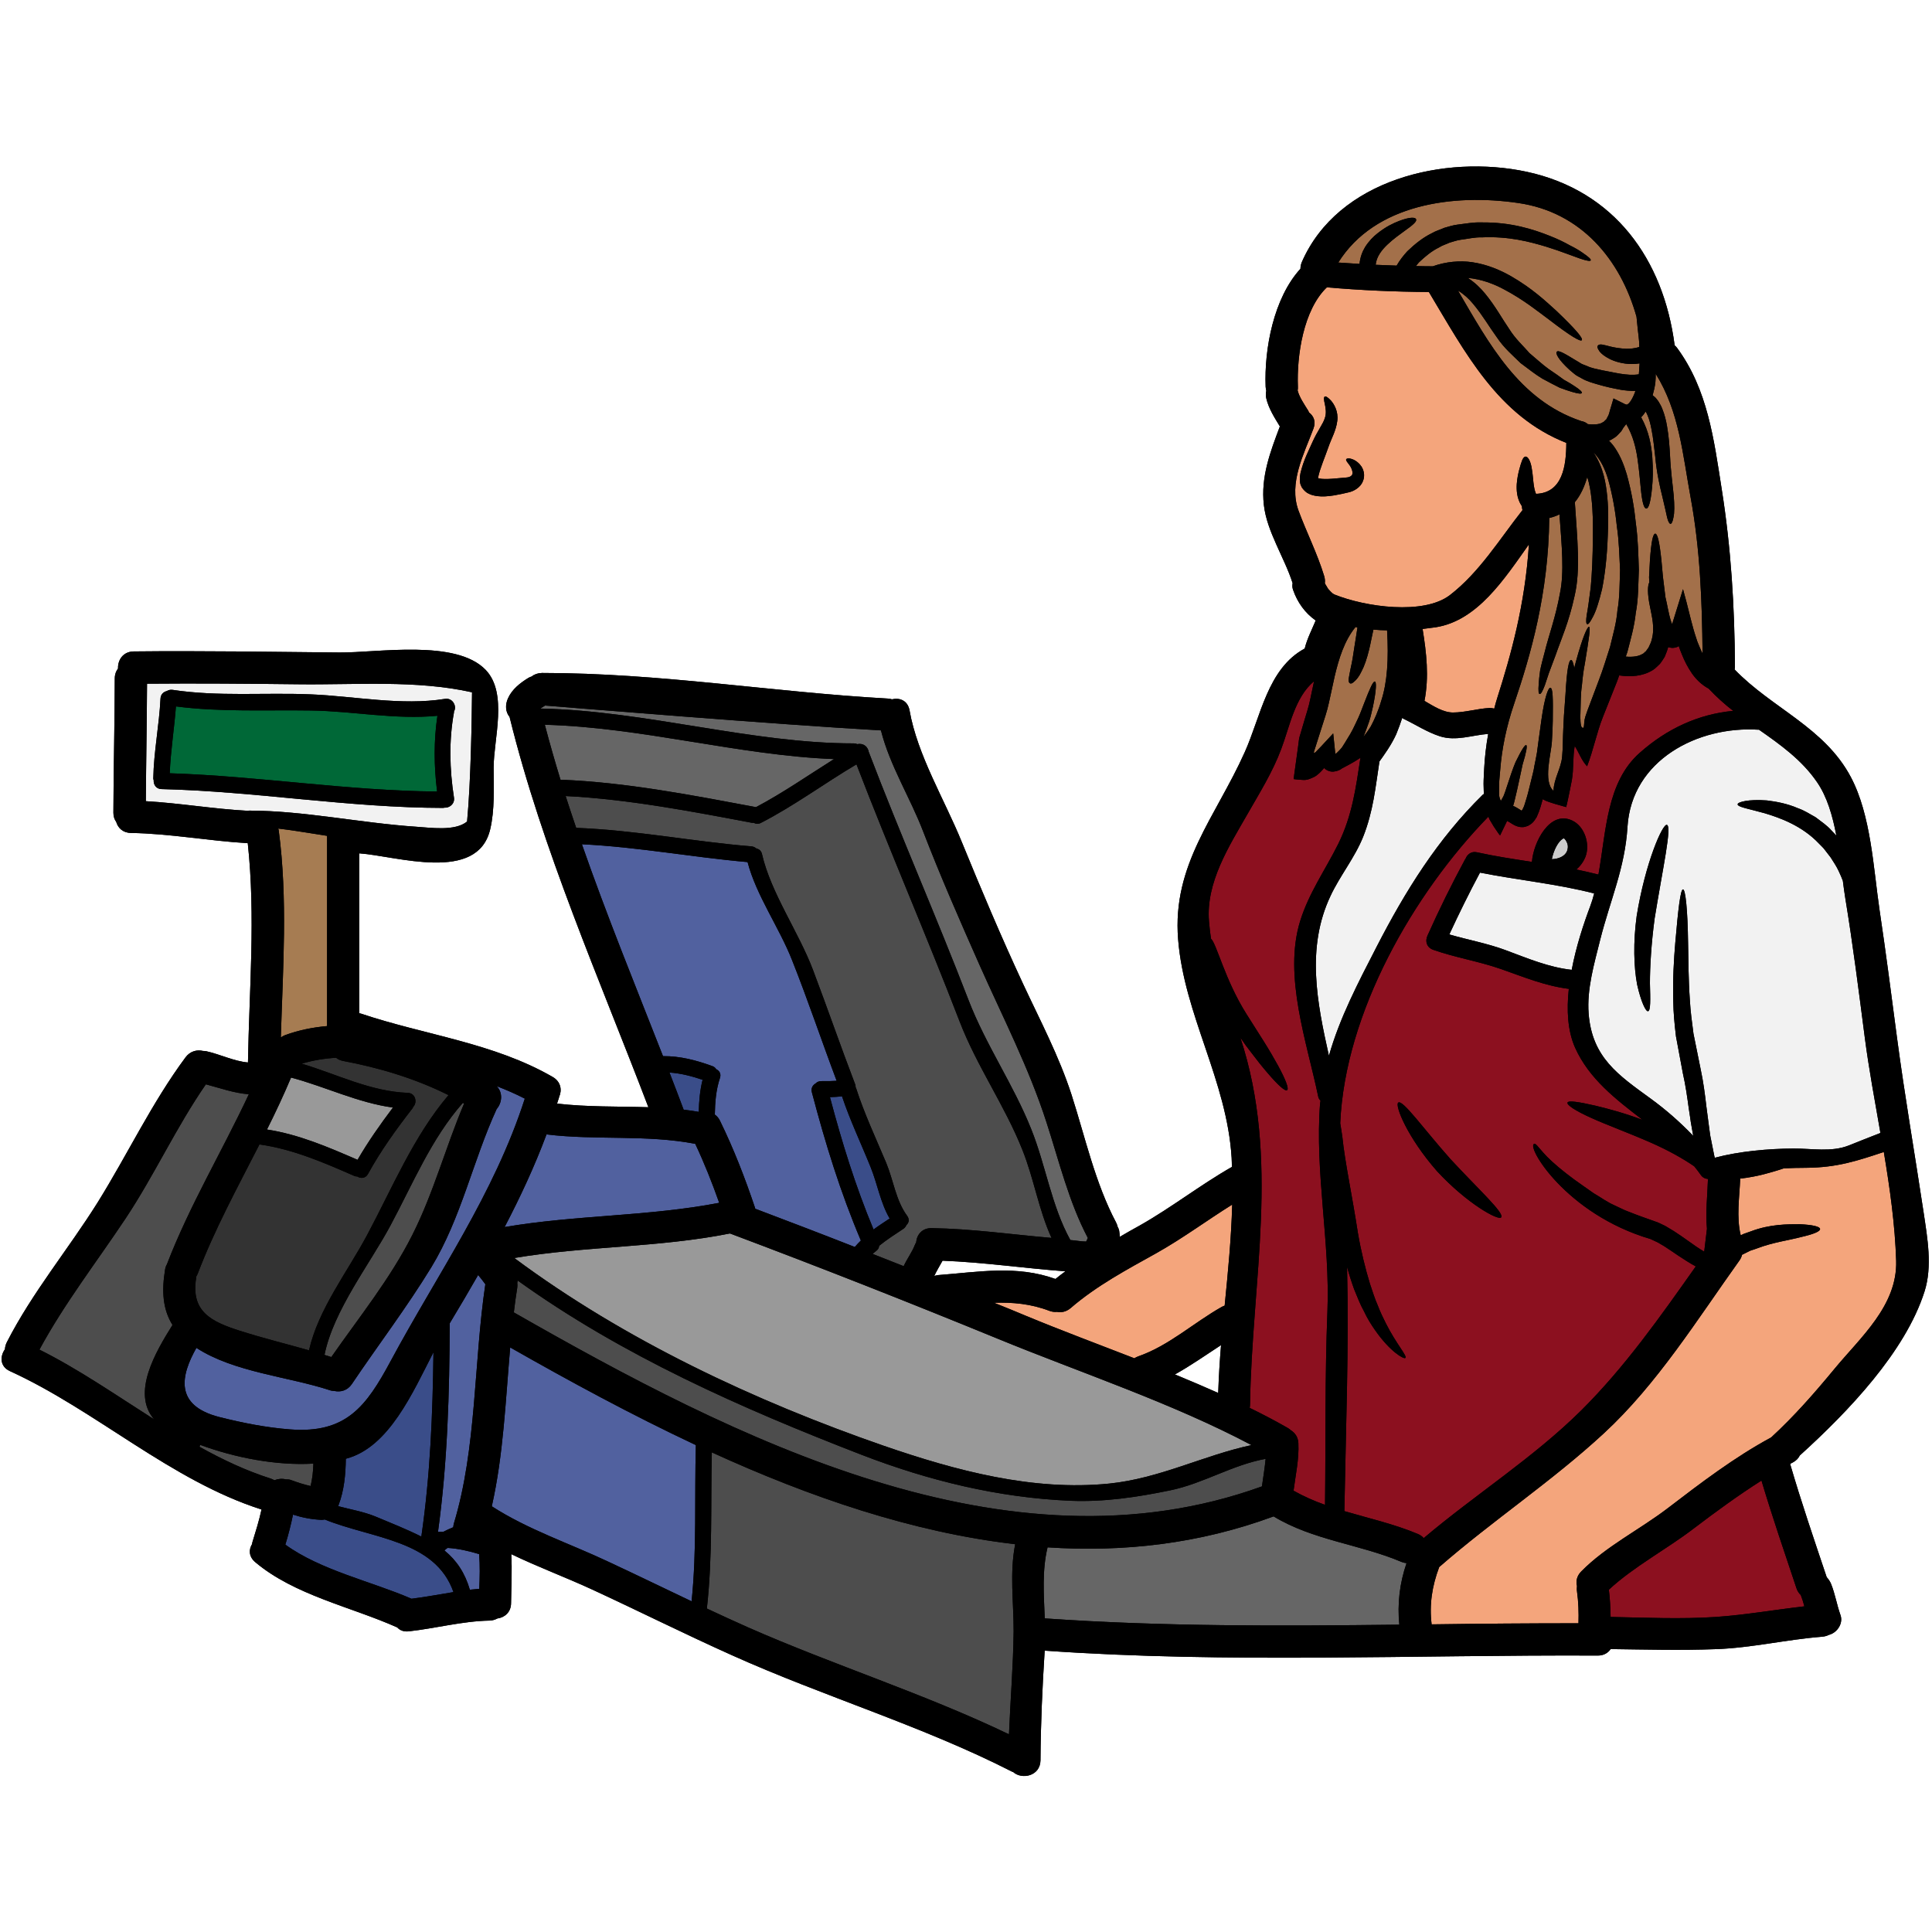 <svg xmlns="http://www.w3.org/2000/svg" xmlns:xlink="http://www.w3.org/1999/xlink" width="1080" viewBox="0 0 810 810" height="1080" preserveAspectRatio="xMidYMid meet"><path fill="#000000" d="M 442.512 536.211 C 426.125 530.34 410.398 533.289 393.406 534.578 C 392.773 534.684 392.25 534.762 391.695 534.945 C 392.695 532.789 393.984 530.711 395.168 528.551 C 412.395 529.211 429.52 531.738 446.668 533 C 445.273 534.051 443.879 535.078 442.512 536.211 Z M 492.59 576.234 C 499.242 572.551 505.477 568.129 511.922 563.945 C 511.367 570.656 510.973 577.312 510.738 583.996 C 504.742 581.34 498.719 578.762 492.59 576.234 Z M 795.32 435.004 C 792.977 417.188 790.688 399.426 788.031 381.664 C 785.43 364.035 784.457 341.824 775.988 325.824 C 764.965 304.957 742.875 296.934 727.25 280.695 C 727.328 280.25 727.383 279.828 727.383 279.355 C 727.25 254.383 725.75 229.699 721.832 205.043 C 718.543 184.121 715.969 163.387 703.184 145.938 C 702.867 145.492 702.5 145.098 702.105 144.781 C 697.426 108.809 676.961 79.996 640.113 72.02 C 605.684 64.625 560.895 75.258 545.797 109.887 C 545.402 110.836 545.219 111.781 545.219 112.676 C 533.961 124.992 530.016 146.254 530.621 162.121 C 530.672 162.727 530.754 163.305 530.883 163.805 C 530.699 164.832 530.621 165.859 530.883 166.965 C 531.883 171.281 534.305 175.016 536.59 178.781 C 532.539 189.543 528.543 199.961 529.883 211.727 C 531.148 222.934 538.539 233.777 541.93 244.488 C 541.773 245.434 541.773 246.383 542.141 247.328 C 543.957 252.566 547.137 256.984 551.609 260.145 C 549.98 264.066 548.008 267.801 547.008 271.906 C 531.438 280.273 528.594 300.406 521.863 315.352 C 509.711 342.508 491.406 362.375 493.93 393.797 C 496.457 425.504 514.395 452.977 516.367 485.449 C 516.473 486.711 516.418 487.977 516.473 489.238 C 503.266 496.766 491.273 506.184 477.992 513.711 C 475.098 515.289 472.258 516.922 469.469 518.555 C 469.418 517.633 469.34 516.789 469.207 515.922 C 469.074 515.289 468.84 514.789 468.574 514.316 C 468.418 513.711 468.262 513.184 467.945 512.578 C 459.105 495.895 455.004 476.871 449.246 458.977 C 444.012 442.793 435.988 427.664 428.836 412.293 C 419.734 392.77 411.344 372.848 403.191 352.902 C 395.984 335.191 384.594 316.535 381.332 297.828 C 380.57 293.668 377.152 292.406 373.941 293.195 C 373.445 293.012 372.863 292.906 372.285 292.879 C 323.945 290.195 276.812 282.145 227.234 282.145 C 225.445 282.195 224 282.723 222.922 283.617 C 222.473 283.75 222 283.934 221.555 284.195 C 218.082 286.328 214.66 288.984 212.953 292.828 C 211.77 295.484 211.875 298.457 213.637 300.562 C 227.367 356.352 251.379 410.531 271.84 464.215 C 259.086 463.82 246.25 464.16 233.547 462.688 C 233.758 461.926 234.07 461.16 234.309 460.344 C 234.363 460.215 234.363 460.055 234.414 459.898 C 235.676 457.082 235.203 453.582 231.785 451.555 C 206.824 437.137 178.207 434.004 151.301 424.953 C 151.09 424.898 150.855 424.848 150.645 424.82 L 150.645 357.77 C 166.266 358.875 200.195 370.27 205.508 347.719 C 207.457 339.48 206.957 330.508 206.957 321.801 C 206.957 309.852 213.004 290.695 203.641 280.879 C 191.227 267.879 158.352 273.695 142.305 273.562 C 113.508 273.301 84.758 272.801 56.012 273.117 C 51.516 273.195 49.332 276.828 49.488 280.273 C 48.672 281.328 48.121 282.723 48.121 284.379 C 48.094 303.195 47.594 321.984 47.543 340.746 C 47.543 342.324 47.988 343.586 48.727 344.586 C 49.438 347.086 51.516 349.168 54.879 349.219 C 71.344 349.48 87.52 352.562 103.879 353.508 C 107.195 384.113 104.484 414.715 103.961 445.449 C 98.066 444.926 92.148 441.977 86.52 440.742 C 86.074 440.637 85.574 440.609 85.129 440.609 C 82.602 440.004 79.711 440.688 77.789 443.293 C 63.641 462.371 53.488 483.977 40.969 504.078 C 28.527 523.949 13.586 541.762 2.855 562.762 C 2.355 563.762 2.121 564.762 2.066 565.684 C -0.035 568.656 -0.09 572.891 4.145 574.84 C 40.152 591.262 71.555 620.707 109.641 632.863 C 108.641 637.52 107.195 642.102 105.801 646.652 C 105.746 646.891 105.723 647.152 105.668 647.391 C 104.273 649.68 104.273 652.598 106.984 654.914 C 123.5 668.836 147.121 673.625 166.555 682.309 C 167.609 683.492 169.238 684.203 171.449 683.941 C 182.758 682.676 193.91 679.652 205.246 679.441 C 206.562 679.387 207.586 679.07 208.48 678.57 C 211.504 678.176 214.266 675.992 214.266 672.07 C 214.348 665.176 214.742 658.387 214.348 651.574 C 225.445 656.941 237.098 661.258 248.328 666.441 C 267.871 675.465 287.148 685.125 306.82 693.938 C 345.273 711.254 386.832 723.621 424.309 742.777 C 424.469 742.805 424.602 742.859 424.73 742.91 C 428.465 746.254 436.121 744.621 436.227 738.043 C 436.305 722.676 437.016 707.387 437.988 692.043 C 515.207 697.465 592.562 693.73 669.941 694.098 C 672.465 694.098 674.199 692.938 675.277 691.387 C 689.98 691.57 704.711 691.965 719.414 691.414 C 734.406 690.887 749.055 687.359 763.969 686.203 C 765.047 686.098 765.941 685.836 766.754 685.441 C 766.809 685.387 766.859 685.387 766.914 685.387 C 770.281 684.465 772.883 680.57 771.621 677.098 C 770.094 672.809 769.387 668.309 767.703 664.098 C 767.254 663.02 766.625 662.074 765.859 661.258 C 760.574 645.496 755.184 629.758 750.527 613.785 C 750.578 613.758 750.684 613.707 750.711 613.652 C 751.027 613.469 751.316 613.285 751.633 613.152 C 753.051 612.391 754.023 611.363 754.551 610.234 C 774.91 591.785 798.789 566.812 806.863 541.473 C 810.23 530.945 808.074 519.027 806.496 508.395 C 802.812 483.922 798.578 459.582 795.32 435.004 " fill-opacity="1" fill-rule="nonzero"></path><path fill="#cccccc" d="M 656.34 352.141 C 657.262 353.535 657.578 354.77 657.129 356.375 C 656.367 359.086 653.211 360.164 650.609 360.219 C 651.293 356.746 653.211 352.508 655.656 351.43 C 655.738 351.508 656 351.691 656.34 352.141 " fill-opacity="1" fill-rule="nonzero"></path><path fill="#8c101f" d="M 755 668.758 C 755.578 670.281 756.078 671.863 756.496 673.465 C 744.137 674.887 731.852 677.047 719.414 677.914 C 704.762 678.887 689.98 678.203 675.254 677.914 C 675.199 674.07 674.988 670.281 674.516 666.492 C 684.879 656.836 698.949 649.414 710.156 640.785 C 719.281 633.863 728.75 626.918 738.508 620.73 C 743.031 635.891 748.16 650.836 753.156 665.809 C 753.551 667.07 754.234 667.992 755 668.758 " fill-opacity="1" fill-rule="nonzero"></path><path fill="#8c101f" d="M 570.387 317.695 C 568.418 330.379 566.969 341.879 561.023 353.902 C 555.527 364.902 548.77 374.324 545.086 386.191 C 537.961 409.215 548.008 437.215 552.637 459.609 C 552.766 460.426 553.188 461.004 553.633 461.477 C 553.582 461.871 553.504 462.238 553.449 462.633 C 551.215 491.5 557.684 520.789 556.527 549.918 C 555.449 576.918 555.844 603.918 555.527 630.914 C 550.977 629.312 546.559 627.363 542.324 624.969 C 543.191 618.336 544.664 611.812 544.352 605.047 C 544.219 602.469 542.902 600.707 541.246 599.68 C 540.824 599.285 540.379 598.969 539.852 598.656 C 534.672 595.68 529.359 592.918 523.941 590.262 C 523.992 589.945 524.02 589.629 524.07 589.262 C 524.836 536.578 536.828 486 520.02 435.004 C 520.02 435.109 520.074 435.137 520.125 435.188 L 521.336 436.898 L 522.309 438.293 C 522.992 439.188 523.676 440.055 524.309 440.926 C 526.887 444.348 529.254 447.32 531.438 449.844 C 535.695 454.844 538.773 457.633 539.617 457.055 C 540.484 456.426 538.957 452.531 535.801 446.715 C 534.223 443.848 532.25 440.426 529.883 436.66 C 527.598 433.059 525.125 429.137 522.469 424.953 C 513.445 410.531 510.16 395.875 507.711 393.531 C 507.371 391.137 507.055 388.719 506.871 386.219 C 505.555 370.008 515.207 354.93 522.863 341.562 C 527.965 332.613 533.539 323.746 537.145 314.062 C 540.719 304.641 542.824 292.328 550.926 285.617 C 550.398 288.039 549.898 290.484 549.398 292.828 C 548.77 296.168 547.586 299.535 546.664 302.746 C 546.219 304.352 545.719 305.984 545.27 307.512 C 545.035 308.379 544.77 308.906 544.613 310.012 C 544.48 311.035 544.352 312.117 544.219 313.113 C 543.641 317.219 543.086 321.141 542.59 324.902 L 542.43 326.273 L 542.379 326.641 C 542.43 326.668 542.59 326.668 542.691 326.668 L 543.457 326.773 C 544.48 326.852 545.402 326.957 546.219 326.984 C 547.875 327.168 549.453 326.457 551.031 325.695 C 552.371 325.008 553.871 323.508 555.16 321.984 C 555.211 322.035 555.266 322.09 555.293 322.113 C 556.082 322.984 557.738 323.613 559 323.508 C 560.895 323.324 561.918 322.719 562.734 322.09 C 562.789 322.09 562.812 322.035 562.867 322.035 C 564.602 321.09 567.074 319.906 570.387 317.695 " fill-opacity="1" fill-rule="nonzero"></path><path fill="#8c101f" d="M 629.383 510.367 C 630.699 508.473 620.047 498.844 608.156 486 C 596.797 473.238 588.117 460.926 586.223 462.266 C 584.672 463.371 590.008 476.844 602.527 491.082 C 615.102 504.66 628.332 511.949 629.383 510.367 Z M 716.387 288.723 C 719.543 292.09 723.016 295.223 726.645 298.035 C 712.047 299.406 698.844 305.535 687.508 315.59 C 673.492 327.93 673.41 348.641 670.148 366.664 C 667.047 365.902 663.996 365.164 660.891 364.535 C 662.551 363.113 663.891 361.297 664.707 359.219 C 666.73 353.98 664.441 346.43 659.078 343.98 C 649.66 339.613 642.848 353.324 642.27 361.352 C 634.562 360.164 626.805 359.008 619.203 357.324 C 616.812 356.797 615.102 358.27 614.418 360.086 C 614.391 360.164 614.285 360.219 614.234 360.297 C 608.527 370.902 603.422 381.219 598.48 392.27 C 597.348 394.742 598.242 397.27 600.898 398.215 C 610.184 401.48 619.914 403.004 629.199 406.242 C 638.746 409.586 647.715 413.32 657.734 414.586 C 656.762 423.504 657.234 432.164 660.34 439.188 C 666.152 452.215 677.383 460.844 688.641 469.504 C 681.012 466.66 674.07 464.793 668.73 463.527 C 661.918 461.977 657.551 461.293 657.184 462.266 C 656.816 463.266 660.523 465.715 667.02 468.633 C 673.41 471.555 682.512 474.844 692.008 479.004 C 699.215 482.16 705.445 485.633 710.312 488.977 C 711.258 490.133 712.152 491.316 713.02 492.527 C 713.809 493.711 714.891 494.188 716.074 494.289 C 715.863 501.184 714.992 508.266 715.652 515.16 C 715.309 518.133 714.891 521.344 714.496 524.762 C 712.336 523.5 710.129 521.973 707.812 520.289 C 705.922 518.949 703.949 517.555 701.789 516.16 C 700.605 515.422 699.449 514.762 698.238 514.027 L 696.555 513.211 L 695.742 512.816 L 695.293 512.633 L 694.715 512.367 L 694.504 512.316 C 690.402 510.867 686.43 509.473 682.773 508 C 680.828 507.316 679.305 506.422 677.594 505.684 C 676.777 505.289 675.961 504.922 675.172 504.527 C 674.305 504.027 673.492 503.527 672.676 503.078 C 671.148 502.078 669.648 501.184 668.176 500.289 C 666.73 499.238 665.285 498.266 663.941 497.316 C 661.207 495.422 658.707 493.605 656.551 491.895 C 652.188 488.477 648.848 485.398 646.953 483.188 C 644.875 480.844 643.797 479.266 643.242 479.582 C 639.691 480.344 656.445 509.027 692.008 519.473 L 695.031 520.895 C 695.926 521.422 696.871 521.973 697.766 522.5 C 699.711 523.762 701.66 525.078 703.578 526.395 C 705.922 527.945 708.418 529.578 710.969 530.945 C 696.109 552 681.25 573.129 662.918 591.34 C 642.797 611.258 618.469 626.602 596.902 644.863 C 596.32 644.18 595.531 643.598 594.508 643.152 C 584.645 638.996 574.02 636.602 563.629 633.547 C 564.234 599.496 565.574 565.234 564.762 531.156 C 565.656 534.445 566.652 537.551 567.73 540.527 C 569.102 543.867 570.309 547.023 571.887 549.816 C 573.23 552.711 574.809 555.234 576.387 557.5 C 582.805 566.789 588.617 569.918 589.195 569.34 C 590.141 568.578 585.406 563.523 580.988 554.734 C 579.855 552.5 578.648 550 577.594 547.211 C 576.387 544.5 575.438 541.445 574.359 538.234 C 572.414 531.84 570.625 524.633 569.309 516.922 C 566.891 501.184 563.812 486.895 562.789 476.66 C 562.473 474.582 562.207 472.688 561.895 470.922 C 563.918 424.637 592.535 374.719 624.016 342.379 C 624.254 342.98 624.465 343.586 624.781 344.035 C 625.781 345.824 626.727 347.27 628.016 349.086 C 628.305 349.43 628.672 350.113 628.938 350.219 L 629.566 348.902 C 630.016 348.008 630.41 347.141 630.828 346.297 C 631.199 345.562 631.512 344.902 631.855 344.168 C 632.488 344.48 633.223 344.93 634.301 345.613 C 635.012 346.008 636.223 346.746 637.984 346.773 C 638.797 346.875 639.613 346.562 640.375 346.324 C 641.062 346.062 641.535 345.668 642.086 345.297 C 643.086 344.535 643.664 343.457 644.242 342.586 C 644.559 341.824 644.875 341.062 645.191 340.324 C 645.691 338.93 646.137 337.535 646.453 336.273 C 646.582 335.824 646.688 335.457 646.77 335.062 C 647.215 335.324 647.688 335.508 648.109 335.746 L 649.531 336.273 L 651.633 336.957 C 653.082 337.352 654.473 337.773 655.867 338.168 L 656.422 338.297 C 656.445 338.352 656.605 338.402 656.656 338.402 L 656.684 338.113 L 656.945 337.086 L 657.395 335.008 C 657.684 333.719 657.945 332.402 658.211 331.09 C 658.473 329.691 658.762 328.297 659.023 326.957 C 659.84 322.219 659.34 317.484 660.207 312.746 C 661.996 315.512 663.047 318.801 665.391 321.273 C 668.047 314.457 669.387 307.168 672.098 300.406 C 673.727 296.379 675.383 292.141 677.145 287.723 C 677.777 286.273 678.328 284.695 678.855 283.168 C 683.484 283.852 688.641 283.617 692.926 280.934 C 694.086 280.25 694.926 279.195 695.898 278.355 C 696.688 277.406 697.293 276.328 697.926 275.379 C 698.527 273.934 699.055 272.617 699.398 271.273 C 700.133 271.539 700.977 271.723 701.789 271.59 C 702.289 271.539 702.789 271.406 703.238 271.223 L 703.578 271.039 L 703.762 270.906 C 703.816 270.879 703.867 270.879 703.867 270.828 C 703.895 270.695 703.895 270.906 703.895 271.012 C 703.895 271.09 703.895 271.09 703.949 271.168 C 703.816 270.906 704.184 271.906 704.395 272.484 L 705.184 274.461 C 706.234 277.09 707.602 279.828 709.496 282.539 C 711.129 284.801 713.363 287.09 716.387 288.723 " fill-opacity="1" fill-rule="nonzero"></path><path fill="#f2f2f2" d="M 623.938 307.695 C 623.02 312.801 622.492 317.613 622.254 322.168 C 622.176 324.379 621.992 326.535 621.992 328.613 C 622.043 329.691 622.07 330.691 622.07 331.719 C 622.125 332.09 622.176 332.457 622.176 332.852 C 621.992 332.984 621.809 333.035 621.625 333.219 C 602.715 351.797 589.219 373.508 577.121 397.008 C 569.309 412.191 561.656 426.77 557.16 442.637 C 552.16 420.27 547.586 397.348 557.789 375.691 C 561.789 367.113 567.969 359.664 571.52 350.797 C 575.754 340.113 576.648 330.191 578.332 319.246 C 580.305 316.484 583.199 312.562 585.355 307.879 C 586.355 305.484 587.168 303.195 587.879 300.984 C 588.012 301.117 588.168 301.195 588.328 301.301 C 593.508 303.773 598.242 306.93 603.688 308.695 C 610.473 310.852 617.18 308.195 623.938 307.695 " fill-opacity="1" fill-rule="nonzero"></path><path fill="#f2f2f2" d="M 693.715 385.059 C 697.137 363.902 701.055 346.43 698.844 345.824 C 697.004 345.352 689.797 361.746 686.195 383.98 C 684.668 395.109 684.984 405.48 686.379 412.793 C 688.008 420.082 690.035 424.242 690.98 423.953 C 692.059 423.688 691.926 419.188 691.742 412.242 C 691.742 405.242 692.297 395.637 693.715 385.059 Z M 781.824 435.004 C 783.535 448.215 786.059 461.609 788.375 475.004 C 783.984 476.66 779.645 478.477 775.199 480.211 C 767.809 483.16 759.602 481.477 751.895 481.527 C 741.531 481.582 729.223 482.66 718.914 485.398 C 718.809 485 718.73 484.582 718.648 484.238 C 718.23 482.16 717.836 480.082 717.387 477.922 C 716.887 475.844 716.703 473.371 716.336 471.027 C 716.02 468.688 715.703 466.238 715.387 463.766 C 714.809 458.715 714.125 453.477 713.02 448.344 C 711.969 443.242 710.969 438.242 709.996 433.371 C 709.367 428.609 708.734 423.953 708.496 419.504 C 707.867 410.531 707.867 402.32 707.734 395.375 C 707.551 381.48 706.656 372.875 705.605 372.875 C 704.527 372.875 703.555 381.453 702.371 395.242 C 701.789 402.137 701.266 410.48 701.527 419.82 C 701.582 424.504 702.055 429.426 702.66 434.504 C 703.578 439.477 704.527 444.609 705.527 449.871 C 706.707 455.055 707.395 460.055 708.051 464.898 C 708.234 466.109 708.418 467.32 708.602 468.504 C 708.762 469.766 708.945 470.977 709.18 472.188 C 709.445 473.555 709.629 474.898 709.891 476.211 C 704.395 470.477 698.426 465.238 692.059 460.609 C 678.41 450.688 667.492 443.348 666.047 425.004 C 665.23 414.637 668.414 403.953 670.887 393.98 C 675.066 377.43 681.301 363.875 682.328 346.641 C 684.09 318.562 711.941 304.324 737.168 305.93 C 737.246 305.93 737.297 305.906 737.43 305.906 C 746.504 312.246 755.445 318.641 761.758 327.852 C 766.047 334.035 768.332 342.062 769.91 350.352 C 769.281 349.668 768.648 349.035 767.992 348.324 C 765.992 346.008 763.469 344.402 761.207 342.641 C 758.734 341.246 756.391 339.746 753.922 338.902 C 749.133 336.824 744.559 336.062 740.77 335.586 C 732.93 335.008 728.59 336.273 728.512 337.168 C 728.383 338.352 733.195 339.086 739.77 340.93 C 746.398 342.902 755.578 346.246 762.574 353.641 C 763.387 354.535 764.52 355.48 765.047 356.297 C 765.859 357.375 766.676 358.402 767.492 359.457 C 768.754 361.48 769.965 363.191 770.91 365.27 C 771.566 366.613 772.121 367.98 772.621 369.27 C 772.938 371.848 773.305 374.375 773.672 376.719 C 776.855 396.059 779.301 415.531 781.824 435.004 " fill-opacity="1" fill-rule="nonzero"></path><path fill="#333333" d="M 173.262 464.027 C 175.027 462.238 174.262 458.266 170.922 458.188 C 155.246 457.582 141.281 450.371 126.473 445.949 C 131.234 444.555 135.996 443.742 140.914 443.477 C 141.621 444.055 142.57 444.555 143.781 444.793 C 159.062 447.66 174.105 452.188 188.043 459.133 C 173.395 476.344 164.426 498.16 153.828 517.949 C 145.805 533 133.418 548.918 129.551 566.129 C 119.926 563.395 110.168 561 100.617 557.945 C 88.652 554.156 79.945 549.918 82.234 535.84 C 82.285 535.633 82.285 535.395 82.285 535.211 C 82.473 534.867 82.656 534.551 82.84 534.133 C 89.992 515.344 99.645 497.711 108.773 479.816 C 108.773 479.816 108.773 479.816 108.824 479.816 C 122.738 481.766 135.785 487.422 148.566 493.027 C 148.988 493.211 149.328 493.238 149.75 493.238 C 151.223 494.188 153.246 494.105 154.301 492.16 C 159.641 482.422 166.137 473.422 172.949 464.66 C 173.078 464.477 173.156 464.266 173.262 464.027 " fill-opacity="1" fill-rule="nonzero"></path><path fill="#999999" d="M 164.742 464.344 C 159.43 471.398 154.328 478.633 149.906 486.266 C 137.652 480.949 125.211 475.582 111.93 473.555 C 115.531 466.371 118.926 459.133 122.027 451.766 C 136.441 455.609 149.961 462.32 164.742 464.344 " fill-opacity="1" fill-rule="nonzero"></path><path fill="#999999" d="M 524.703 605.863 C 504.609 610.152 486.277 619.836 465.051 621.996 C 432.965 625.23 400.664 616.547 370.602 606.18 C 316.449 587.418 261.793 561.762 215.609 527.422 C 245.539 522.367 276.156 523.105 306.031 517.133 C 343.75 531.289 381.254 546.078 418.551 561.367 C 453.164 575.578 491.328 588.18 524.703 605.863 " fill-opacity="1" fill-rule="nonzero"></path><path fill="#666666" d="M 587.641 654.863 C 588.328 655.125 589.012 655.285 589.695 655.363 C 586.801 663.781 585.801 672.387 586.668 681.152 C 537.09 681.73 487.539 681.992 438.012 678.52 C 437.617 668.469 436.855 658.387 439.195 648.73 C 470.941 650.836 502.77 647.285 533.961 635.758 C 550.531 645.809 570.047 647.391 587.641 654.863 " fill-opacity="1" fill-rule="nonzero"></path><path fill="#666666" d="M 456.137 519.133 C 456.137 519.156 456.082 519.156 456.082 519.211 C 456.004 519 455.949 519.133 455.898 519.395 C 455.82 519.527 455.742 519.895 455.637 519.973 C 455.531 520.027 455.453 520.527 455.371 520.527 C 455.371 520.527 455.371 520.527 455.32 520.527 C 453.164 520.527 450.953 520.027 448.746 519.895 C 440.801 505.5 438.461 488.605 432.332 473.371 C 424.914 454.738 413.316 438.16 406.031 419.215 C 392.645 384.426 377.469 349.98 364.211 315.219 C 364.082 314.379 363.66 313.562 363.055 312.93 C 363 312.93 363 312.879 363 312.879 C 362.898 312.801 362.816 312.801 362.766 312.695 C 361.816 311.93 360.555 311.719 359.426 311.984 C 358.977 311.801 358.504 311.668 357.898 311.668 C 314.949 311.668 270.945 298.012 226.656 297.062 L 226.656 297.012 C 226.656 296.957 226.656 296.957 226.656 296.957 C 227.234 296.617 227.812 296.246 228.418 295.879 C 228.445 295.828 228.496 295.801 228.551 295.801 C 239.754 296.695 323.445 303.59 369.34 306.223 C 373.129 321.168 381.52 334.191 387.066 348.668 C 394.328 367.508 402.453 386.008 410.633 404.48 C 420.367 426.398 431.359 447.637 438.723 470.477 C 444.062 486.895 448.062 503.789 456.137 519.133 " fill-opacity="1" fill-rule="nonzero"></path><path fill="#666666" d="M 349.668 318.246 C 338.805 325.062 328.309 332.402 316.949 338.402 C 290.41 333.43 262.242 327.93 234.992 326.902 C 232.652 319.246 230.441 311.562 228.418 303.852 C 269.367 304.957 309.82 316.719 349.668 318.246 " fill-opacity="1" fill-rule="nonzero"></path><path fill="#4d4d4d" d="M 194.066 462.371 C 194.25 462.449 194.383 462.555 194.566 462.688 C 186.836 480.898 181.785 500.105 172.844 517.816 C 163.664 536.027 150.59 552.211 138.914 568.945 C 137.969 568.629 136.992 568.34 136.047 568.051 C 139.781 549.367 155.273 529.633 163.742 513.711 C 173.078 496.316 180.863 477.293 194.066 462.371 " fill-opacity="1" fill-rule="nonzero"></path><path fill="#4d4d4d" d="M 83.891 605.758 C 98.594 611.18 115.898 614.523 131.391 613.629 C 131.312 616.812 130.945 619.969 130.234 623.023 C 127.445 622.441 124.738 621.496 122.027 620.523 C 121.293 620.23 120.582 620.207 119.871 620.23 C 118.293 619.836 116.582 619.969 115.031 620.602 C 114.586 620.336 114.086 620.102 113.559 619.918 C 103.195 616.629 93.281 611.941 83.629 606.574 C 83.734 606.312 83.863 606.047 83.891 605.758 " fill-opacity="1" fill-rule="nonzero"></path><path fill="#4d4d4d" d="M 104.328 458.766 C 93.176 482.605 79.445 505.422 69.977 530.078 C 69.609 530.711 69.348 531.395 69.215 532.238 C 67.742 541.262 68.215 548.918 72.32 555.5 C 65.297 566.734 55.039 583.945 64.613 595.074 C 48.672 584.945 33.023 574.078 16.531 565.84 C 27 546.5 40.441 529.184 52.645 510.867 C 64.77 492.605 73.816 472.66 86.312 454.609 C 92.438 456.238 98.199 458.32 104.328 458.766 " fill-opacity="1" fill-rule="nonzero"></path><path fill="#4d4d4d" d="M 425.625 647.414 C 423.23 659.547 424.996 671.625 424.969 683.941 C 424.809 698.332 423.602 712.703 423.023 727.121 C 387.645 710.121 349.508 698.098 313.609 682.281 C 307.848 679.703 302.086 677.098 296.355 674.387 C 298.801 652.598 297.934 630.785 298.434 608.918 C 339.332 627.602 382.387 642.414 425.625 647.414 " fill-opacity="1" fill-rule="nonzero"></path><path fill="#4d4d4d" d="M 530.621 611.629 C 530.254 615.496 529.621 619.336 529.07 623.18 C 422.285 661.809 307.426 602.785 215.426 550.234 C 215.844 546.762 216.293 543.234 216.871 539.762 C 216.949 539.105 216.949 538.473 216.871 537.84 C 216.949 537.527 217.004 537.211 217.004 536.84 C 260.848 568.34 310.871 590.445 361.055 609.863 C 389.305 620.785 418.551 627.918 448.824 629.207 C 462.895 629.785 476.859 627.68 490.617 624.836 C 504.582 621.941 516.496 614.207 530.621 611.629 " fill-opacity="1" fill-rule="nonzero"></path><path fill="#4d4d4d" d="M 428.598 481.977 C 433.543 494.316 435.41 507.078 440.855 519 C 424.102 517.555 407.426 515.16 390.566 514.895 C 386.516 514.844 384.359 517.738 384.094 520.895 C 383.859 521.238 383.676 521.684 383.492 522.105 C 382.387 524.949 380.309 527.738 378.863 530.84 C 374.496 529.133 370.156 527.422 365.844 525.711 C 366.316 525.262 366.867 524.844 367.422 524.395 C 368.234 523.762 368.551 523.051 368.578 522.316 C 371.785 519.711 375.336 517.449 378.781 515.16 C 379.387 514.762 379.758 514.16 380.047 513.578 C 381.02 512.684 381.414 511.289 380.359 509.789 C 375.602 503.395 374.574 494.816 371.551 487.555 C 367.238 477.293 362.293 466.738 358.898 456.16 C 358.848 456.004 358.766 455.926 358.715 455.82 C 358.715 455.426 358.715 455.055 358.531 454.609 C 352.453 438.742 346.906 422.664 340.883 406.742 C 334.887 390.82 323.207 374.43 319.473 358.086 C 319.156 356.664 318.211 355.98 317.133 355.746 C 316.578 355.297 315.949 354.93 315.105 354.852 C 290.461 352.824 266.398 348.035 241.566 347.086 C 240.043 342.641 238.598 338.219 237.148 333.746 C 262.926 335.008 290.355 340.246 315.316 344.98 C 315.555 345.035 315.738 344.93 315.922 344.93 C 316.816 345.43 317.895 345.613 319.051 344.98 C 332.992 337.824 345.59 328.43 359.082 320.457 C 372.918 356.48 388.41 392.137 402.297 428.188 C 409.527 447.004 421.18 463.371 428.598 481.977 " fill-opacity="1" fill-rule="nonzero"></path><path fill="#a67c52" d="M 137.125 350.43 C 137.125 358.324 137.125 404.109 137.125 430.188 C 131.129 430.715 125.211 431.898 119.555 433.977 C 118.977 434.188 118.426 434.504 117.977 434.82 C 117.871 434.82 117.793 434.82 117.742 434.82 C 118.609 405.875 120.688 376.98 116.848 348.086 C 116.793 347.824 116.742 347.641 116.664 347.375 C 123.5 348.168 130.312 349.402 137.125 350.43 " fill-opacity="1" fill-rule="nonzero"></path><path fill="#006837" d="M 183.391 300.09 C 181.812 310.617 181.941 321.324 183.258 331.852 C 145.672 331.535 108.562 325.402 71.16 324.195 C 71.531 314.824 73.055 305.535 73.766 296.168 C 92.465 298.59 111.535 297.59 130.367 297.879 C 148.039 298.141 165.793 301.801 183.391 300.09 " fill-opacity="1" fill-rule="nonzero"></path><path fill="#f2f2f2" d="M 190.332 298.273 C 191.648 296.195 189.832 292.457 186.547 293.012 C 168.266 295.934 148.75 291.879 130.367 291.117 C 111.035 290.301 91.52 292.141 72.32 289.223 C 71.371 289.09 70.582 289.352 69.898 289.746 C 68.559 290.062 67.375 291.117 67.293 292.879 C 66.742 304.035 64.48 315.09 64.27 326.324 C 64.27 326.641 64.348 326.852 64.43 327.113 C 64.324 328.879 65.375 330.746 67.637 330.824 C 107.113 331.773 146.25 338.668 185.914 338.719 C 186.047 338.719 186.152 338.613 186.23 338.613 C 188.254 338.852 190.727 337.141 190.332 334.43 C 188.492 322.668 188.176 310.406 190.332 298.641 C 190.332 298.512 190.281 298.406 190.332 298.273 Z M 197.906 290.246 C 197.828 300.562 197.406 328.035 195.828 344.43 C 190.727 348.641 180.285 346.957 174.473 346.613 C 151.223 345.062 127.395 339.879 104.457 339.852 C 104.223 339.852 104.039 339.93 103.828 339.93 C 89.547 339.168 75.395 336.719 61.141 335.902 C 61.246 319.508 61.562 303.09 61.641 286.645 C 82.785 286.457 103.879 286.645 125 286.879 C 148.988 287.195 174.367 284.984 197.906 290.246 " fill-opacity="1" fill-rule="nonzero"></path><path fill="#f2f2f2" d="M 668.363 374.586 C 667.914 376.402 667.363 378.164 666.73 379.875 C 663.941 387.27 660.785 396.82 658.945 406.609 C 649.293 405.559 640.43 401.77 631.355 398.402 C 623.621 395.508 615.496 394.059 607.633 391.77 C 611.707 382.98 615.918 374.43 620.492 365.848 C 636.406 369.008 652.633 370.535 668.363 374.586 " fill-opacity="1" fill-rule="nonzero"></path><path fill="#3a4d89" d="M 181.73 566.945 C 181.418 592.707 180.391 618.391 176.684 643.969 C 176.629 644.047 176.684 644.125 176.684 644.23 C 170.422 641.102 163.793 638.469 157.352 635.785 C 152.379 633.758 146.988 632.863 141.754 631.469 C 141.809 631.336 141.887 631.207 141.938 631.047 C 144.277 624.836 144.91 618.207 144.988 611.574 C 145.043 611.574 145.094 611.547 145.148 611.547 C 163.109 606.812 173.078 583.734 181.73 566.945 " fill-opacity="1" fill-rule="nonzero"></path><path fill="#3a4d89" d="M 190.121 667.492 C 184.258 668.441 178.445 669.547 172.527 670.281 C 155.824 663.02 134.547 658.414 119.633 647.598 C 120.898 643.469 121.977 639.258 122.844 635.02 C 126.762 636.258 130.734 637.047 134.863 637.207 C 135.309 637.207 135.73 637.152 136.125 637.047 C 156.035 645.125 182.441 645.574 190.121 667.492 " fill-opacity="1" fill-rule="nonzero"></path><path fill="#3a4d89" d="M 372.996 510.867 C 370.762 512.367 368.445 513.844 366.238 515.473 C 358.637 497.266 353.035 479.082 347.957 459.977 C 349.746 459.926 351.375 459.844 353.008 459.609 C 356.375 469.715 361.055 479.504 365.027 489.371 C 367.867 496.371 369.156 504.344 372.996 510.867 " fill-opacity="1" fill-rule="nonzero"></path><path fill="#3a4d89" d="M 294.566 452.715 C 293.461 457.082 293.066 461.66 292.961 466.16 C 290.855 465.793 288.727 465.477 286.621 465.238 C 284.676 460.055 282.703 454.844 280.68 449.66 C 285.414 449.977 290.043 451.188 294.566 452.715 " fill-opacity="1" fill-rule="nonzero"></path><path fill="#51619f" d="M 291.75 605.863 C 291.121 627.68 292.199 649.598 289.961 671.363 C 278.363 665.863 266.793 660.23 255.113 654.785 C 238.781 647.074 221.395 641.336 206.191 631.52 C 211.059 609.969 211.953 587.234 213.898 564.918 C 238.543 578.945 264.688 593.156 291.75 605.863 " fill-opacity="1" fill-rule="nonzero"></path><path fill="#51619f" d="M 200.879 651.574 C 201.273 656.387 201.145 661.258 200.934 666.125 C 199.617 666.23 198.301 666.363 196.988 666.492 C 194.961 659.598 191.543 654.285 186.336 650.047 C 186.73 649.625 187.176 649.285 187.676 648.969 C 192.121 649.23 196.566 650.258 200.879 651.574 " fill-opacity="1" fill-rule="nonzero"></path><path fill="#51619f" d="M 200.461 534.551 C 201.562 535.816 202.484 537.078 203.484 538.422 C 198.59 571.234 199.879 607.152 190.281 638.758 C 190.148 639.309 190.07 639.809 190.016 640.309 C 188.57 640.891 187.176 641.52 185.836 642.23 C 185.098 642.23 184.391 642.23 183.625 642.285 C 187.625 613.258 188.438 584.129 188.543 554.812 C 192.594 548.078 196.594 541.34 200.461 534.551 " fill-opacity="1" fill-rule="nonzero"></path><path fill="#51619f" d="M 208.219 455.371 C 212.242 456.926 216.215 458.633 220.027 460.609 C 207.141 500.684 183.52 533.922 163.742 570.707 C 153.539 589.68 145.094 601.074 121.66 599.285 C 111.613 598.523 101.801 596.574 92.07 594.129 C 72.816 589.262 75.895 576.551 82.34 565.102 C 98.066 575.34 120.898 577.156 138.152 582.812 C 138.887 583.102 139.598 583.129 140.23 583.18 C 142.805 583.734 145.648 582.996 147.488 580.312 C 158.535 563.895 170.5 548.211 180.84 531.289 C 193.383 510.66 198.223 486.766 208.219 464.977 C 210.426 462.426 211.008 458.215 208.219 455.371 " fill-opacity="1" fill-rule="nonzero"></path><path fill="#51619f" d="M 291.488 479.555 C 295.277 487.605 298.562 495.871 301.535 504.289 C 271.816 510.027 241.332 509.344 211.559 514.449 C 218.133 501.871 224.129 489 229.129 475.609 C 249.852 478.133 270.945 475.609 291.488 479.555 " fill-opacity="1" fill-rule="nonzero"></path><path fill="#51619f" d="M 360.926 520.105 C 360.109 520.922 359.266 521.738 358.531 522.633 C 358.504 522.684 358.453 522.762 358.398 522.816 C 344.539 517.367 330.598 512.055 316.633 506.766 C 316.578 506.605 316.578 506.449 316.527 506.316 C 312.344 493.844 307.586 481.582 301.797 469.766 C 301.219 468.633 300.508 467.871 299.695 467.293 C 299.773 462.109 300.195 456.871 301.852 451.926 C 302.43 450.16 301.59 448.898 300.273 448.266 C 299.93 447.715 299.457 447.266 298.746 447.004 C 292.066 444.555 285.098 442.715 277.969 442.793 C 266.477 413.453 254.402 383.875 243.961 353.957 C 267.371 355.086 290.148 359.402 313.422 361.43 C 317.078 375.453 326.758 388.98 332.07 402.531 C 338.727 419.27 344.434 436.32 350.773 453.137 C 349.035 453.266 347.141 453.266 344.379 453.266 C 343.301 453.266 342.488 453.66 341.961 454.238 C 340.75 454.926 339.934 456.188 340.383 457.949 C 346.09 479.582 352.27 499.684 360.926 520.105 " fill-opacity="1" fill-rule="nonzero"></path><path fill="#a3704a" d="M 581.539 264.273 C 582.25 276.328 581.621 286.145 579.094 293.801 C 577.883 298.012 576.254 301.668 574.727 304.535 C 573.676 306.223 572.652 307.617 571.625 308.906 C 572.598 306.562 573.336 304.352 574.043 302.43 C 574.781 300.117 575.176 298.012 575.621 296.195 C 577.121 288.984 577.07 285.879 576.438 285.75 C 575.727 285.512 574.414 288.352 571.836 295.062 C 571.152 296.746 570.492 298.695 569.547 300.801 C 568.52 302.828 567.574 305.223 566.152 307.641 C 565.445 308.824 564.68 310.09 563.867 311.406 C 563.473 312.012 563.051 312.668 562.656 313.324 C 562.207 313.879 561.656 314.512 561.105 315.035 C 560.711 315.457 560.316 315.801 559.895 316.113 C 559.84 315.801 559.762 315.457 559.738 315.09 L 558.949 307.484 L 553.82 313.012 L 552.293 314.59 L 551.871 315.035 L 551.793 315.141 C 551.66 315.273 551.504 315.352 551.426 315.457 C 551.293 315.535 551.164 315.59 551.059 315.59 C 550.977 315.535 550.664 315.668 550.926 315.035 C 551.926 311.93 553.004 308.562 554.133 304.957 C 555.16 301.668 556.344 298.406 557.16 294.59 C 557.922 291.012 558.738 287.328 559.578 283.484 C 561.289 276.273 563.602 268.617 568.312 262.879 C 568.602 262.934 568.863 263.012 569.125 263.066 C 568.602 266.145 568.285 268.828 567.863 271.09 C 567.336 274.879 566.84 277.723 566.34 279.828 C 565.945 282.012 565.574 283.484 565.445 284.562 C 565.34 285.617 565.551 286.246 565.945 286.457 C 566.34 286.723 566.918 286.562 567.73 285.773 C 568.625 285.062 569.785 283.723 570.836 281.457 C 572.02 279.25 573.07 276.195 574.02 272.301 C 574.625 269.828 575.121 266.984 575.809 263.961 C 577.699 264.145 579.621 264.25 581.539 264.273 " fill-opacity="1" fill-rule="nonzero"></path><path fill="#a3704a" d="M 677.855 220.516 C 678.805 226.828 678.91 232.988 679.223 238.961 C 678.988 244.855 679.094 250.594 678.121 255.906 C 677.699 261.301 676.148 266.355 675.016 271.223 C 673.465 276.039 672.043 280.75 670.336 285.168 C 668.676 289.617 667.047 293.906 665.52 297.957 C 663.996 302.141 664.441 301.828 664.207 302.879 C 664.129 303.512 664.152 304.352 663.941 305.09 C 663.207 305.352 662.996 304.668 662.863 304.223 C 662.734 303.723 662.68 303.141 662.629 302.512 C 662.602 302.141 662.602 301.828 662.602 301.512 C 662.602 301.246 662.551 301.301 662.551 300.801 L 662.602 299.168 C 662.734 294.852 662.68 290.957 663.207 287.512 C 663.523 284.039 663.891 280.957 664.441 278.301 C 666.203 267.566 666.914 262.984 666.203 262.801 C 665.547 262.672 663.574 266.855 660.68 277.484 C 660.418 278.301 660.262 279.195 660.023 280.117 C 659.602 277.723 659.156 276.723 658.684 276.723 C 657.734 276.723 656.922 280.645 656.34 291.062 C 656.156 293.668 655.922 296.641 655.684 300.09 C 655.605 301.801 655.527 303.59 655.422 305.535 C 655.211 309.352 655.289 313.562 654.922 317.301 C 654.473 322.219 651.422 326.508 651.316 331.59 C 646.848 327.59 650.32 316.219 650.633 310.957 C 650.871 307.562 650.949 304.723 651.004 302.246 C 651.133 292.328 651.055 288.539 650.004 288.352 C 649.215 288.168 647.637 291.879 646.242 301.828 C 645.875 304.273 645.504 307.117 645.059 310.406 C 644.82 311.984 644.664 313.695 644.375 315.535 C 644.059 317.301 643.719 319.141 643.297 321.09 C 643.035 323.035 642.402 325.246 641.852 327.535 C 641.27 329.797 640.77 332.141 640.062 334.484 C 639.746 335.691 639.324 336.773 638.984 337.957 L 638.301 339.43 C 638.113 339.562 638.035 339.797 637.984 339.879 C 637.906 339.879 637.801 339.852 637.719 339.746 C 636.957 339.297 635.828 338.48 634.379 337.852 C 634.617 337.168 634.773 336.562 634.957 335.824 C 635.328 334.246 635.695 332.773 636.012 331.352 C 637.012 326.902 637.746 323.301 638.352 320.535 C 639.98 315.195 640.375 312.668 639.879 312.379 C 639.379 312.168 637.984 314.195 635.379 319.562 C 634.25 322.219 633.066 325.824 631.645 330.141 C 631.461 330.691 631.277 331.273 631.094 331.824 L 630.777 332.668 C 630.594 333.168 630.461 333.59 630.25 333.984 C 630.039 334.352 629.828 334.691 629.645 335.062 L 629.383 335.562 L 629.25 335.773 C 629.199 335.746 629.121 335.508 629.066 335.43 C 628.566 334.352 628.438 333.219 628.488 332.324 L 628.488 331.535 C 628.488 330.59 628.516 329.641 628.516 328.668 C 628.566 326.719 628.832 324.695 628.988 322.613 C 629.645 314.273 631.406 304.957 634.879 294.852 C 641.691 274.75 649.215 248.961 649.531 217.172 C 651.109 216.805 652.5 216.305 653.816 215.645 C 654.789 228.988 655.844 239.883 654.027 248.695 C 652.188 258.883 649.215 266.801 647.688 273.117 C 646.848 276.273 646.137 278.879 645.691 281.195 C 645.375 283.484 645.191 285.328 645.109 286.773 C 644.875 289.668 645.059 290.934 645.504 290.957 C 646.004 291.062 646.688 289.934 647.688 287.273 C 648.16 285.957 648.715 284.25 649.398 282.145 C 650.16 280.062 651.109 277.539 652.238 274.562 C 654.289 268.566 657.816 260.801 660.156 249.801 C 662.734 238.906 661.234 225.594 660.262 210.543 C 662.68 207.621 664.336 203.961 665.469 199.961 C 666.414 202.961 666.914 206.094 667.23 208.961 C 667.863 214.461 667.863 219.621 667.809 224.305 C 667.809 233.777 667.414 240.805 666.914 246.301 C 666.203 251.75 665.703 255.539 665.23 257.883 C 664.891 260.328 664.969 261.539 665.441 261.672 C 665.891 261.855 666.598 260.984 667.758 258.75 C 669.047 256.434 670.281 252.695 671.648 247.066 C 672.781 241.488 673.754 233.855 674.07 224.434 C 674.254 219.699 674.438 214.332 673.859 208.305 C 673.281 202.672 672.332 196.043 668.047 189.672 C 670.965 192.465 672.965 196.699 674.254 201.121 C 676.016 207.383 677.227 214.199 677.855 220.516 " fill-opacity="1" fill-rule="nonzero"></path><path fill="#a3704a" d="M 713.809 274.012 C 713.363 273.117 712.969 272.223 712.602 271.355 L 711.891 269.645 C 711.652 269.012 711.523 268.801 711.074 267.301 C 710.258 264.961 709.629 262.434 708.945 259.906 C 708.312 257.434 707.734 254.961 707.102 252.566 C 706.605 250.672 706.105 248.828 705.605 247.012 C 704.133 251.75 702.684 256.434 701.266 260.984 C 701.211 261.223 701.105 261.434 701.027 261.672 C 700.895 261.277 700.711 260.906 700.582 260.484 C 699.477 256.984 699.004 253.406 698.238 250.355 C 697.871 247.145 697.504 244.301 697.188 241.805 C 696.977 239.172 696.742 236.883 696.555 234.883 C 695.742 226.961 694.898 223.75 693.953 223.75 C 693.031 223.805 692.297 226.961 691.742 234.988 C 691.637 237.012 691.508 239.355 691.375 242.012 C 691.43 242.699 691.43 243.461 691.48 244.172 C 690.797 245.383 690.559 248.723 691.824 254.645 C 692.508 258.328 693.848 263.066 692.559 267.934 C 692.32 269.145 691.691 270.406 691.113 271.59 C 690.691 272.039 690.43 272.617 690.035 273.062 C 689.48 273.379 689.219 273.984 688.586 274.195 C 687.062 275.145 684.562 275.562 681.617 275.273 C 681.828 274.645 682.039 274.012 682.273 273.379 C 683.59 268.195 685.195 262.855 685.801 256.984 C 686.93 251.172 686.824 245.172 687.09 238.906 C 686.879 232.645 686.773 226.199 685.852 219.516 C 685.168 212.75 684.039 206.121 682.012 198.832 C 680.934 195.227 679.539 191.488 677.199 187.965 C 676.461 186.832 675.566 185.754 674.57 184.754 C 674.754 184.676 674.938 184.621 675.121 184.543 C 676.332 183.859 677.539 183.227 678.41 182.199 L 679.75 180.754 C 680.117 180.254 680.328 179.754 680.617 179.305 L 681.773 177.832 L 681.828 177.832 C 684.668 182.676 685.879 187.832 686.508 192.148 C 687.246 197.199 687.562 201.305 687.879 204.461 C 688.457 210.777 689.27 213.25 690.219 213.199 C 691.164 213.199 692.008 210.855 692.637 204.41 C 692.953 201.227 693.137 196.988 692.715 191.383 C 692.297 186.832 691.43 181.016 688.062 174.938 C 688.273 174.676 688.535 174.438 688.77 174.176 C 689.219 173.621 689.586 173.094 689.93 172.543 C 690.219 172.938 690.43 173.41 690.664 173.938 C 691.48 175.754 691.98 177.859 692.375 179.883 C 693.191 183.938 693.531 187.832 693.953 191.359 C 694.609 198.594 695.977 204.277 696.977 208.332 C 697.926 212.41 698.582 215.145 698.949 216.961 C 699.398 218.75 699.898 219.566 700.344 219.621 C 700.793 219.645 701.266 218.832 701.605 216.91 C 702.055 214.938 702.055 211.855 701.684 207.516 C 701.289 203.199 700.477 197.883 700.16 190.859 C 699.949 187.254 699.711 183.227 698.898 178.621 C 698.504 176.332 697.949 173.938 696.871 171.281 C 696.66 170.648 696.293 169.965 695.898 169.305 C 695.559 168.621 695.082 167.91 694.504 167.227 C 694.086 166.676 693.504 166.176 692.875 165.727 C 693.402 163.859 693.82 162.098 694.031 160.227 C 694.164 158.965 694.164 157.859 694.164 156.727 C 704.051 172.543 705.445 190.359 708.812 208.645 C 712.785 230.117 713.602 252.195 713.809 274.012 " fill-opacity="1" fill-rule="nonzero"></path><path fill="#a3704a" d="M 687.402 152.359 C 687.379 152.938 687.379 153.465 687.273 154.07 C 687.246 154.965 687.191 155.938 687.09 156.938 C 682.012 157.727 676.277 155.992 671.914 155.281 C 669.441 154.727 667.18 154.332 665.52 153.516 C 664.652 153.121 663.758 152.887 662.996 152.492 C 662.285 152.016 661.551 151.621 660.918 151.227 C 655.656 148.02 653.316 146.676 652.688 147.492 C 652.133 148.098 653.082 150.543 658.129 155.148 C 658.789 155.676 659.473 156.309 660.285 156.938 C 661.051 157.57 662.102 158.043 663.129 158.621 C 665.23 159.887 667.73 160.543 670.52 161.359 C 673.359 162.176 675.961 162.754 679.617 163.438 C 681.379 163.703 683.457 163.938 685.668 163.887 C 685.562 164.07 685.535 164.254 685.484 164.438 C 684.852 166.148 683.957 167.938 683.012 168.992 C 682.512 169.438 682.145 169.699 682.039 169.648 C 681.961 169.648 681.773 169.621 681.695 169.57 C 681.617 169.516 681.645 169.57 681.379 169.492 L 680.383 168.992 C 679.094 168.359 677.805 167.727 676.461 167.043 C 676.016 168.676 675.516 170.254 675.016 171.91 L 674.676 173.176 C 674.516 173.594 674.383 174.121 674.359 174.121 L 673.859 175.016 C 673.727 175.305 673.57 175.648 673.41 175.887 C 673.176 176.07 672.992 176.199 672.805 176.41 C 672.543 176.859 671.992 176.965 671.598 177.281 C 670.281 177.965 668.176 178.094 665.73 177.832 C 664.969 177.148 663.941 176.699 662.863 176.516 C 662.812 176.516 662.758 176.465 662.734 176.465 C 636.906 167.727 624.254 144.043 611.262 121.836 C 613.707 123.309 615.812 125.203 617.625 127.414 C 621.465 131.965 624.387 137.07 627.543 141.387 C 630.594 145.992 634.484 149.203 637.484 152.203 C 640.93 154.781 643.902 157.121 646.637 158.754 C 649.477 160.281 651.871 161.543 653.895 162.543 C 656 163.359 657.734 163.887 659.078 164.305 C 661.785 165.098 662.996 165.199 663.18 164.754 C 663.363 164.332 662.445 163.387 660.156 161.91 C 659.023 161.148 657.551 160.227 655.656 159.203 C 653.922 157.887 651.816 156.438 649.293 154.727 C 646.848 152.992 644.297 150.598 641.27 148.07 C 638.668 145.043 635.328 142.125 632.672 137.832 C 629.777 133.648 627.043 128.492 622.676 123.152 C 620.73 120.781 618.336 118.414 615.363 116.52 C 621.098 117.02 626.359 119.047 630.594 121.336 C 638.852 125.703 644.742 130.543 649.398 133.965 C 658.578 141.043 662.602 143.332 663.18 142.625 C 663.758 141.887 660.996 138.414 652.5 130.309 C 648.109 126.336 642.453 120.965 633.566 115.836 C 629.121 113.309 623.703 110.887 617.125 109.914 C 612.078 109.203 606.316 109.652 600.688 111.652 C 598.348 111.652 595.953 111.598 593.613 111.547 C 594.008 111.02 594.453 110.52 594.875 110.02 C 597.531 107.492 600.266 105.23 603.293 103.758 C 604.738 102.809 606.316 102.414 607.738 101.73 C 609.289 101.309 610.629 100.781 612.207 100.547 C 615.363 100.152 618.336 99.414 621.176 99.52 C 632.566 98.969 641.508 101.414 648.109 103.387 C 651.504 104.441 654.289 105.414 656.605 106.281 C 658.945 107.152 660.84 107.809 662.312 108.363 C 665.285 109.387 666.73 109.57 666.914 109.152 C 667.125 108.758 666.152 107.758 663.496 105.969 C 662.18 105.047 660.418 103.969 658.156 102.863 C 655.922 101.598 653.16 100.23 649.738 98.887 C 643.035 96.23 633.617 93.074 620.941 93.258 C 617.809 93.125 614.547 93.758 611.051 94.18 C 609.34 94.363 607.422 94.992 605.605 95.492 C 603.844 96.285 601.898 96.809 600.188 97.836 C 596.586 99.598 593.246 102.258 590.035 105.336 C 588.43 107.098 586.852 109.07 585.539 111.363 C 582.617 111.23 579.672 111.152 576.754 111.02 C 577.07 107.57 579.41 104.703 581.672 102.547 C 584.328 100.02 586.906 98.285 588.773 96.887 C 592.664 94.152 594.113 92.758 593.691 91.891 C 593.352 91.074 591.273 90.863 586.539 92.652 C 584.145 93.598 581.094 94.992 577.516 97.836 C 575.754 99.23 573.914 101.047 572.281 103.652 C 571.152 105.52 570.23 107.941 569.992 110.652 C 567.023 110.469 564.051 110.281 561.078 110.07 C 576.438 85.547 609.289 81.125 636.484 85.102 C 662.996 88.914 679.434 108.969 686.113 132.781 C 686.246 134.23 686.43 135.992 686.641 138.02 C 686.824 140.043 687.273 142.438 687.273 145.098 C 687.273 145.227 687.273 145.359 687.273 145.492 C 685.379 146.07 683.484 146.254 681.879 146.227 C 679.172 146.125 677.016 145.727 675.332 145.332 C 673.676 144.914 672.543 144.598 671.676 144.465 C 670.781 144.332 670.254 144.52 669.941 144.859 C 669.625 145.227 669.648 145.754 670.148 146.57 C 670.598 147.492 671.598 148.57 673.41 149.676 C 675.199 150.809 677.805 151.938 681.434 152.438 C 683.145 152.676 685.195 152.703 687.402 152.359 " fill-opacity="1" fill-rule="nonzero"></path><path fill="#f4a57c" d="M 641.008 228.223 C 639.379 253.723 633.355 274.934 627.754 292.539 C 627.254 294.09 626.859 295.562 626.465 297.09 C 625.859 296.934 625.227 296.828 624.516 296.828 C 619.336 297.09 614.285 298.723 609.105 298.723 C 605.055 298.695 601.004 296.062 597.215 293.852 C 599.188 283.75 598.059 273.75 596.426 263.695 C 598.293 263.461 600.109 263.25 601.926 262.984 C 619.469 260.223 630.723 242.699 641.008 228.223 " fill-opacity="1" fill-rule="nonzero"></path><path fill="#f4a57c" d="M 571.387 201.805 C 572.465 199.277 571.652 196.883 570.758 195.543 C 569.785 194.094 568.625 193.332 567.707 192.832 C 565.812 191.938 564.629 192.121 564.391 192.566 C 564.18 193.066 564.945 193.859 565.863 195.121 C 566.785 196.359 567.574 198.648 566.602 199.41 C 566.152 199.832 565.574 200.148 564.234 200.227 C 562.418 200.355 560.5 200.543 558.473 200.727 C 556.527 200.855 554.398 200.91 552.977 200.594 C 552.766 200.543 552.742 200.488 552.609 200.438 C 552.637 200.277 552.637 200.148 552.688 199.855 C 553.555 195.988 555.527 191.566 556.871 187.648 C 558.133 183.91 560.133 180.648 560.656 176.516 C 561.211 172.359 559.184 169.305 558.055 167.992 C 556.789 166.648 555.898 166.016 555.398 166.281 C 554.949 166.516 555.004 167.621 555.449 169.387 C 555.793 171.199 556.211 173.227 555.398 175.438 C 554.715 177.648 552.32 180.805 550.453 184.91 C 548.742 188.832 546.535 192.777 545.219 198.438 C 545.086 199.172 544.957 199.988 544.957 200.988 C 544.98 201.566 544.98 202.066 545.164 202.832 C 545.297 203.254 545.48 203.648 545.664 204.066 L 545.719 204.199 L 545.93 204.543 L 546.008 204.648 L 546.164 204.832 C 546.242 204.961 546.242 204.988 546.48 205.227 C 546.742 205.543 547.059 205.855 547.375 206.121 C 548.086 206.75 548.508 206.855 549.004 207.121 C 549.953 207.566 550.793 207.75 551.559 207.883 C 554.633 208.383 557.027 208.016 559.262 207.699 C 561.578 207.305 563.367 206.91 565.312 206.438 C 567.652 205.961 570.387 204.332 571.387 201.805 Z M 656.684 185.676 C 656.656 195.227 655.156 206.672 643.98 207.043 C 642.77 204.383 642.848 200.148 642.297 197.066 C 641.824 193.277 640.562 191.305 639.535 191.438 C 638.43 191.566 637.801 193.777 636.957 196.859 C 636.535 198.461 636.09 200.488 635.906 202.961 C 635.773 205.355 635.879 208.832 637.852 211.91 C 637.957 212.039 638.035 212.066 638.062 212.172 C 638.062 212.75 638.168 213.332 638.301 213.883 C 628.699 226.066 620.281 239.934 607.895 249.488 C 596.926 257.934 572.465 254.512 559.395 249.223 C 559.238 249.094 559 249.012 558.816 248.855 C 558.738 248.777 558.738 248.777 558.578 248.695 C 558.105 248.277 557.633 247.777 557.238 247.328 C 557.055 247.117 557.027 247.066 556.922 247.012 C 556.605 246.566 556.344 246.066 556.082 245.617 C 555.844 245.25 555.605 244.906 555.449 244.488 C 555.449 244.461 555.449 244.461 555.449 244.461 C 555.582 243.539 555.477 242.566 555.16 241.488 C 552.293 232.066 547.82 223.305 544.402 214.066 C 540.168 202.516 546.691 190.359 550.664 179.699 C 551.793 176.699 550.715 174.359 548.82 172.938 C 548.742 172.727 548.637 172.465 548.508 172.227 C 546.664 169.254 544.797 166.598 544.035 163.703 C 544.141 163.203 544.168 162.727 544.141 162.121 C 543.641 149.098 546.43 129.941 556.293 120.465 C 570.547 121.703 584.777 122.336 599.059 122.414 C 614.285 147.754 627.988 174.387 656.684 185.676 " fill-opacity="1" fill-rule="nonzero"></path><path fill="#f4a57c" d="M 516.602 505.027 C 516.234 519.133 514.84 533.238 513.445 547.395 C 513.023 547.523 512.629 547.711 512.184 547.945 C 500.375 554.605 490.145 564.156 477.23 568.656 C 476.598 568.895 476.047 569.156 475.598 569.473 C 460.289 563.523 444.957 557.812 430.176 551.684 C 425.73 549.816 421.258 547.973 416.734 546.184 C 424.496 545.945 432.176 546.578 440.039 549.605 C 441.168 550 442.168 550.105 443.117 550 C 445.008 550.367 447.035 549.973 448.875 548.418 C 459.738 539.051 472.336 532.34 484.805 525.395 C 495.824 519.211 505.949 511.684 516.602 505.027 " fill-opacity="1" fill-rule="nonzero"></path><path fill="#f4a57c" d="M 794.977 528.633 C 795.504 547.395 780.012 560.684 769.121 573.891 C 760.73 584.051 752.211 593.785 742.559 602.652 C 727.25 610.918 713.047 621.73 699.266 632.285 C 687.508 641.285 673.305 648.285 662.918 658.863 C 661.051 660.781 660.656 662.941 661.156 664.914 C 661.102 665.625 661.051 666.414 661.156 667.125 C 661.785 671.598 661.918 676.098 661.785 680.57 C 641.27 680.57 620.73 680.73 600.215 681.02 C 599.188 672.758 600.398 664.914 603.398 656.992 C 625.781 637.469 650.609 621.102 672.465 600.891 C 694.848 580.207 711.652 553.078 729.277 528.445 C 729.855 527.656 730.168 526.844 730.355 526.078 C 730.906 525.789 731.379 525.578 731.934 525.289 C 732.668 524.973 733.773 524.316 734.219 524.211 C 735.035 523.949 735.902 523.684 736.719 523.367 C 743.293 520.844 750.211 519.949 755.105 518.633 C 760.047 517.5 763.152 516.344 763.074 515.238 C 762.992 514.211 759.785 513.5 754.605 513.262 C 749.422 513.262 742.059 513.211 734.09 516.238 C 733.09 516.605 732.117 516.949 731.117 517.289 C 730.59 517.555 730.168 517.738 729.801 517.895 C 727.934 510.238 729.277 502 729.59 494.105 C 729.645 494.105 729.723 494.105 729.801 494.105 C 737.062 493.289 742.426 491.527 746.188 490.395 C 746.844 490.188 747.398 490 747.922 489.816 C 751.211 489.688 754.34 489.605 757.262 489.605 C 770.148 489.5 778.379 486.766 789.797 482.977 C 792.348 498.211 794.504 513.5 794.977 528.633 " fill-opacity="1" fill-rule="nonzero"></path><path fill="#000000" d="M 69.977 530.078 C 79.445 505.422 93.176 482.605 104.328 458.766 C 98.199 458.32 92.438 456.238 86.312 454.609 C 73.816 472.66 64.77 492.605 52.645 510.867 C 40.441 529.184 27 546.5 16.531 565.84 C 33.023 574.078 48.672 584.945 64.613 595.074 C 55.039 583.945 65.297 566.734 72.32 555.5 C 68.215 548.918 67.742 541.262 69.215 532.238 C 69.348 531.395 69.609 530.711 69.977 530.078 Z M 131.391 613.629 C 115.898 614.523 98.594 611.18 83.891 605.758 C 83.863 606.047 83.734 606.312 83.629 606.574 C 93.281 611.941 103.195 616.629 113.559 619.918 C 114.086 620.102 114.586 620.336 115.031 620.602 C 116.582 619.969 118.293 619.836 119.871 620.23 C 120.582 620.207 121.293 620.23 122.027 620.523 C 124.738 621.496 127.445 622.441 130.234 623.023 C 130.945 619.969 131.312 616.812 131.391 613.629 Z M 137.125 430.188 C 137.125 404.109 137.125 358.324 137.125 350.43 C 130.312 349.402 123.5 348.168 116.664 347.375 C 116.742 347.641 116.793 347.824 116.848 348.086 C 120.688 376.98 118.609 405.875 117.742 434.82 C 117.793 434.82 117.871 434.82 117.977 434.82 C 118.426 434.504 118.977 434.188 119.555 433.977 C 125.211 431.898 131.129 430.715 137.125 430.188 Z M 149.906 486.266 C 154.328 478.633 159.43 471.398 164.742 464.344 C 149.961 462.32 136.441 455.609 122.027 451.766 C 118.926 459.133 115.531 466.371 111.93 473.555 C 125.211 475.582 137.652 480.949 149.906 486.266 Z M 170.922 458.188 C 174.262 458.266 175.027 462.238 173.262 464.027 C 173.156 464.266 173.078 464.477 172.949 464.66 C 166.137 473.422 159.641 482.422 154.301 492.16 C 153.246 494.105 151.223 494.188 149.75 493.238 C 149.328 493.238 148.988 493.211 148.566 493.027 C 135.785 487.422 122.738 481.766 108.824 479.816 C 108.773 479.816 108.773 479.816 108.773 479.816 C 99.645 497.711 89.992 515.344 82.84 534.133 C 82.656 534.551 82.473 534.867 82.285 535.211 C 82.285 535.395 82.285 535.633 82.234 535.84 C 79.945 549.918 88.652 554.156 100.617 557.945 C 110.168 561 119.926 563.395 129.551 566.129 C 133.418 548.918 145.805 533 153.828 517.949 C 164.426 498.16 173.395 476.344 188.043 459.133 C 174.105 452.188 159.062 447.66 143.781 444.793 C 142.57 444.555 141.621 444.055 140.914 443.477 C 135.996 443.742 131.234 444.555 126.473 445.949 C 141.281 450.371 155.246 457.582 170.922 458.188 Z M 172.527 670.281 C 178.445 669.547 184.258 668.441 190.121 667.492 C 182.441 645.574 156.035 645.125 136.125 637.047 C 135.73 637.152 135.309 637.207 134.863 637.207 C 130.734 637.047 126.762 636.258 122.844 635.02 C 121.977 639.258 120.898 643.469 119.633 647.598 C 134.547 658.414 155.824 663.02 172.527 670.281 Z M 176.684 643.969 C 180.391 618.391 181.418 592.707 181.73 566.945 C 173.078 583.734 163.109 606.812 145.148 611.547 C 145.094 611.547 145.043 611.574 144.988 611.574 C 144.91 618.207 144.277 624.836 141.938 631.047 C 141.887 631.207 141.809 631.336 141.754 631.469 C 146.988 632.863 152.379 633.758 157.352 635.785 C 163.793 638.469 170.422 641.102 176.684 644.23 C 176.684 644.125 176.629 644.047 176.684 643.969 Z M 194.566 462.688 C 194.383 462.555 194.25 462.449 194.066 462.371 C 180.863 477.293 173.078 496.316 163.742 513.711 C 155.273 529.633 139.781 549.367 136.047 568.051 C 136.992 568.34 137.969 568.629 138.914 568.945 C 150.59 552.211 163.664 536.027 172.844 517.816 C 181.785 500.105 186.836 480.898 194.566 462.688 Z M 195.828 344.43 C 197.406 328.035 197.828 300.562 197.906 290.246 C 174.367 284.984 148.988 287.195 125 286.879 C 103.879 286.645 82.785 286.457 61.641 286.645 C 61.562 303.09 61.246 319.508 61.141 335.902 C 75.395 336.719 89.547 339.168 103.828 339.93 C 104.039 339.93 104.223 339.852 104.457 339.852 C 127.395 339.879 151.223 345.062 174.473 346.613 C 180.285 346.957 190.727 348.641 195.828 344.43 Z M 200.934 666.125 C 201.145 661.258 201.273 656.387 200.879 651.574 C 196.566 650.258 192.121 649.23 187.676 648.969 C 187.176 649.285 186.73 649.625 186.336 650.047 C 191.543 654.285 194.961 659.598 196.988 666.492 C 198.301 666.363 199.617 666.23 200.934 666.125 Z M 203.484 538.422 C 202.484 537.078 201.562 535.816 200.461 534.551 C 196.594 541.34 192.594 548.078 188.543 554.812 C 188.438 584.129 187.625 613.258 183.625 642.285 C 184.391 642.23 185.098 642.23 185.836 642.23 C 187.176 641.52 188.57 640.891 190.016 640.309 C 190.07 639.809 190.148 639.309 190.281 638.758 C 199.879 607.152 198.59 571.234 203.484 538.422 Z M 220.027 460.609 C 216.215 458.633 212.242 456.926 208.219 455.371 C 211.008 458.215 210.426 462.426 208.219 464.977 C 198.223 486.766 193.383 510.66 180.84 531.289 C 170.5 548.211 158.535 563.895 147.488 580.312 C 145.648 582.996 142.805 583.734 140.23 583.18 C 139.598 583.129 138.887 583.102 138.152 582.812 C 120.898 577.156 98.066 575.34 82.34 565.102 C 75.895 576.551 72.816 589.262 92.07 594.129 C 101.801 596.574 111.613 598.523 121.66 599.285 C 145.094 601.074 153.539 589.68 163.742 570.707 C 183.52 533.922 207.141 500.684 220.027 460.609 Z M 289.961 671.363 C 292.199 649.598 291.121 627.68 291.75 605.863 C 264.688 593.156 238.543 578.945 213.898 564.918 C 211.953 587.234 211.059 609.969 206.191 631.52 C 221.395 641.336 238.781 647.074 255.113 654.785 C 266.793 660.23 278.363 665.863 289.961 671.363 Z M 292.961 466.16 C 293.066 461.66 293.461 457.082 294.566 452.715 C 290.043 451.188 285.414 449.977 280.68 449.66 C 282.703 454.844 284.676 460.055 286.621 465.238 C 288.727 465.477 290.855 465.793 292.961 466.16 Z M 301.535 504.289 C 298.562 495.871 295.277 487.605 291.488 479.555 C 270.945 475.609 249.852 478.133 229.129 475.609 C 224.129 489 218.133 501.871 211.559 514.449 C 241.332 509.344 271.816 510.027 301.535 504.289 Z M 316.949 338.402 C 328.309 332.402 338.805 325.062 349.668 318.246 C 309.82 316.719 269.367 304.957 228.418 303.852 C 230.441 311.562 232.652 319.246 234.992 326.902 C 262.242 327.93 290.41 333.43 316.949 338.402 Z M 358.531 522.633 C 359.266 521.738 360.109 520.922 360.926 520.105 C 352.27 499.684 346.09 479.582 340.383 457.949 C 339.934 456.188 340.75 454.926 341.961 454.238 C 342.488 453.66 343.301 453.266 344.379 453.266 C 347.141 453.266 349.035 453.266 350.773 453.137 C 344.434 436.32 338.727 419.27 332.07 402.531 C 326.758 388.98 317.078 375.453 313.422 361.43 C 290.148 359.402 267.371 355.086 243.961 353.957 C 254.402 383.875 266.477 413.453 277.969 442.793 C 285.098 442.715 292.066 444.555 298.746 447.004 C 299.457 447.266 299.93 447.715 300.273 448.266 C 301.59 448.898 302.43 450.16 301.852 451.926 C 300.195 456.871 299.773 462.109 299.695 467.293 C 300.508 467.871 301.219 468.633 301.797 469.766 C 307.586 481.582 312.344 493.844 316.527 506.316 C 316.578 506.449 316.578 506.605 316.633 506.766 C 330.598 512.055 344.539 517.367 358.398 522.816 C 358.453 522.762 358.504 522.684 358.531 522.633 Z M 366.238 515.473 C 368.445 513.844 370.762 512.367 372.996 510.867 C 369.156 504.344 367.867 496.371 365.027 489.371 C 361.055 479.504 356.375 469.715 353.008 459.609 C 351.375 459.844 349.746 459.926 347.957 459.977 C 353.035 479.082 358.637 497.266 366.238 515.473 Z M 424.969 683.941 C 424.996 671.625 423.23 659.547 425.625 647.414 C 382.387 642.414 339.332 627.602 298.434 608.918 C 297.934 630.785 298.801 652.598 296.355 674.387 C 302.086 677.098 307.848 679.703 313.609 682.281 C 349.508 698.098 387.645 710.121 423.023 727.121 C 423.602 712.703 424.809 698.332 424.969 683.941 Z M 440.855 519 C 435.41 507.078 433.543 494.316 428.598 481.977 C 421.18 463.371 409.527 447.004 402.297 428.188 C 388.41 392.137 372.918 356.48 359.082 320.457 C 345.59 328.43 332.992 337.824 319.051 344.98 C 317.895 345.613 316.816 345.43 315.922 344.93 C 315.738 344.93 315.555 345.035 315.316 344.98 C 290.355 340.246 262.926 335.008 237.148 333.746 C 238.598 338.219 240.043 342.641 241.566 347.086 C 266.398 348.035 290.461 352.824 315.105 354.852 C 315.949 354.93 316.578 355.297 317.133 355.746 C 318.211 355.98 319.156 356.664 319.473 358.086 C 323.207 374.43 334.887 390.82 340.883 406.742 C 346.906 422.664 352.453 438.742 358.531 454.609 C 358.715 455.055 358.715 455.426 358.715 455.82 C 358.766 455.926 358.848 456.004 358.898 456.16 C 362.293 466.738 367.238 477.293 371.551 487.555 C 374.574 494.816 375.602 503.395 380.359 509.789 C 381.414 511.289 381.02 512.684 380.047 513.578 C 379.758 514.16 379.387 514.762 378.781 515.16 C 375.336 517.449 371.785 519.711 368.578 522.316 C 368.551 523.051 368.234 523.762 367.422 524.395 C 366.867 524.844 366.316 525.262 365.844 525.711 C 370.156 527.422 374.496 529.133 378.863 530.84 C 380.309 527.738 382.387 524.949 383.492 522.105 C 383.676 521.684 383.859 521.238 384.094 520.895 C 384.359 517.738 386.516 514.844 390.566 514.895 C 407.426 515.16 424.102 517.555 440.855 519 Z M 442.512 536.211 C 443.879 535.078 445.273 534.051 446.668 533 C 429.52 531.738 412.395 529.211 395.168 528.551 C 393.984 530.711 392.695 532.789 391.695 534.945 C 392.25 534.762 392.773 534.684 393.406 534.578 C 410.398 533.289 426.125 530.34 442.512 536.211 Z M 456.082 519.211 C 456.082 519.156 456.137 519.156 456.137 519.133 C 448.062 503.789 444.062 486.895 438.723 470.477 C 431.359 447.637 420.367 426.398 410.633 404.48 C 402.453 386.008 394.328 367.508 387.066 348.668 C 381.52 334.191 373.129 321.168 369.34 306.223 C 323.445 303.59 239.754 296.695 228.551 295.801 C 228.496 295.801 228.445 295.828 228.418 295.879 C 227.812 296.246 227.234 296.617 226.656 296.957 C 226.656 296.957 226.656 296.957 226.656 297.012 L 226.656 297.062 C 270.945 298.012 314.949 311.668 357.898 311.668 C 358.504 311.668 358.977 311.801 359.426 311.984 C 360.555 311.719 361.816 311.93 362.766 312.695 C 362.816 312.801 362.898 312.801 363 312.879 C 363 312.879 363 312.93 363.055 312.93 C 363.66 313.562 364.082 314.379 364.211 315.219 C 377.469 349.98 392.645 384.426 406.031 419.215 C 413.316 438.16 424.914 454.738 432.332 473.371 C 438.461 488.605 440.801 505.5 448.746 519.895 C 450.953 520.027 453.164 520.527 455.32 520.527 C 455.371 520.527 455.371 520.527 455.371 520.527 C 455.453 520.527 455.531 520.027 455.637 519.973 C 455.742 519.895 455.82 519.527 455.898 519.395 C 455.949 519.133 456.004 519 456.082 519.211 Z M 465.051 621.996 C 486.277 619.836 504.609 610.152 524.703 605.863 C 491.328 588.18 453.164 575.578 418.551 561.367 C 381.254 546.078 343.75 531.289 306.031 517.133 C 276.156 523.105 245.539 522.367 215.609 527.422 C 261.793 561.762 316.449 587.418 370.602 606.18 C 400.664 616.547 432.965 625.23 465.051 621.996 Z M 510.738 583.996 C 510.973 577.312 511.367 570.656 511.922 563.945 C 505.477 568.129 499.242 572.551 492.59 576.234 C 498.719 578.762 504.742 581.34 510.738 583.996 Z M 513.445 547.395 C 514.84 533.238 516.234 519.133 516.602 505.027 C 505.949 511.684 495.824 519.211 484.805 525.395 C 472.336 532.34 459.738 539.051 448.875 548.418 C 447.035 549.973 445.008 550.367 443.117 550 C 442.168 550.105 441.168 550 440.039 549.605 C 432.176 546.578 424.496 545.945 416.734 546.184 C 421.258 547.973 425.73 549.816 430.176 551.684 C 444.957 557.812 460.289 563.523 475.598 569.473 C 476.047 569.156 476.598 568.895 477.23 568.656 C 490.145 564.156 500.375 554.605 512.184 547.945 C 512.629 547.711 513.023 547.523 513.445 547.395 Z M 529.07 623.18 C 529.621 619.336 530.254 615.496 530.621 611.629 C 516.496 614.207 504.582 621.941 490.617 624.836 C 476.859 627.68 462.895 629.785 448.824 629.207 C 418.551 627.918 389.305 620.785 361.055 609.863 C 310.871 590.445 260.848 568.34 217.004 536.84 C 217.004 537.211 216.949 537.527 216.871 537.84 C 216.949 538.473 216.949 539.105 216.871 539.762 C 216.293 543.234 215.844 546.762 215.426 550.234 C 307.426 602.785 422.285 661.809 529.07 623.18 Z M 561.023 353.902 C 566.969 341.879 568.418 330.379 570.387 317.695 C 567.074 319.906 564.602 321.09 562.867 322.035 C 562.812 322.035 562.789 322.09 562.734 322.09 C 561.918 322.719 560.895 323.324 559 323.508 C 557.738 323.613 556.082 322.984 555.293 322.113 C 555.266 322.09 555.211 322.035 555.16 321.984 C 553.871 323.508 552.371 325.008 551.031 325.695 C 549.453 326.457 547.875 327.168 546.219 326.984 C 545.402 326.957 544.48 326.852 543.457 326.773 L 542.691 326.668 C 542.59 326.668 542.43 326.668 542.379 326.641 L 542.43 326.273 L 542.59 324.902 C 543.086 321.141 543.641 317.219 544.219 313.113 C 544.352 312.117 544.48 311.035 544.613 310.012 C 544.77 308.906 545.035 308.379 545.27 307.512 C 545.719 305.984 546.219 304.352 546.664 302.746 C 547.586 299.535 548.77 296.168 549.398 292.828 C 549.898 290.484 550.398 288.039 550.926 285.617 C 542.824 292.328 540.719 304.641 537.145 314.062 C 533.539 323.746 527.965 332.613 522.863 341.562 C 515.207 354.93 505.555 370.008 506.871 386.219 C 507.055 388.719 507.371 391.137 507.711 393.531 C 510.16 395.875 513.445 410.531 522.469 424.953 C 525.125 429.137 527.598 433.059 529.883 436.66 C 532.25 440.426 534.223 443.848 535.801 446.715 C 538.957 452.531 540.484 456.426 539.617 457.055 C 538.773 457.633 535.695 454.844 531.438 449.844 C 529.254 447.32 526.887 444.348 524.309 440.926 C 523.676 440.055 522.992 439.188 522.309 438.293 L 521.336 436.898 L 520.125 435.188 C 520.074 435.137 520.02 435.109 520.02 435.004 C 536.828 486 524.836 536.578 524.07 589.262 C 524.02 589.629 523.992 589.945 523.941 590.262 C 529.359 592.918 534.672 595.68 539.852 598.656 C 540.379 598.969 540.824 599.285 541.246 599.68 C 542.902 600.707 544.219 602.469 544.352 605.047 C 544.664 611.812 543.191 618.336 542.324 624.969 C 546.559 627.363 550.977 629.312 555.527 630.914 C 555.844 603.918 555.449 576.918 556.527 549.918 C 557.684 520.789 551.215 491.5 553.449 462.633 C 553.504 462.238 553.582 461.871 553.633 461.477 C 553.188 461.004 552.766 460.426 552.637 459.609 C 548.008 437.215 537.961 409.215 545.086 386.191 C 548.77 374.324 555.527 364.902 561.023 353.902 Z M 579.094 293.801 C 581.621 286.145 582.25 276.328 581.539 264.273 C 579.621 264.25 577.699 264.145 575.809 263.961 C 575.121 266.984 574.625 269.828 574.02 272.301 C 573.07 276.195 572.02 279.25 570.836 281.457 C 569.785 283.723 568.625 285.062 567.73 285.773 C 566.918 286.562 566.34 286.723 565.945 286.457 C 565.551 286.246 565.34 285.617 565.445 284.562 C 565.574 283.484 565.945 282.012 566.34 279.828 C 566.84 277.723 567.336 274.879 567.863 271.09 C 568.285 268.828 568.602 266.145 569.125 263.066 C 568.863 263.012 568.602 262.934 568.312 262.879 C 563.602 268.617 561.289 276.273 559.578 283.484 C 558.738 287.328 557.922 291.012 557.16 294.59 C 556.344 298.406 555.16 301.668 554.133 304.957 C 553.004 308.562 551.926 311.93 550.926 315.035 C 550.664 315.668 550.977 315.535 551.059 315.59 C 551.164 315.59 551.293 315.535 551.426 315.457 C 551.504 315.352 551.66 315.273 551.793 315.141 L 551.871 315.035 L 552.293 314.59 L 553.82 313.012 L 558.949 307.484 L 559.738 315.09 C 559.762 315.457 559.84 315.801 559.895 316.113 C 560.316 315.801 560.711 315.457 561.105 315.035 C 561.656 314.512 562.207 313.879 562.656 313.324 C 563.051 312.668 563.473 312.012 563.867 311.406 C 564.68 310.09 565.445 308.824 566.152 307.641 C 567.574 305.223 568.52 302.828 569.547 300.801 C 570.492 298.695 571.152 296.746 571.836 295.062 C 574.414 288.352 575.727 285.512 576.438 285.75 C 577.07 285.879 577.121 288.984 575.621 296.195 C 575.176 298.012 574.781 300.117 574.043 302.43 C 573.336 304.352 572.598 306.562 571.625 308.906 C 572.652 307.617 573.676 306.223 574.727 304.535 C 576.254 301.668 577.883 298.012 579.094 293.801 Z M 589.695 655.363 C 589.012 655.285 588.328 655.125 587.641 654.863 C 570.047 647.391 550.531 645.809 533.961 635.758 C 502.77 647.285 470.941 650.836 439.195 648.73 C 436.855 658.387 437.617 668.469 438.012 678.52 C 487.539 681.992 537.09 681.73 586.668 681.152 C 585.801 672.387 586.801 663.781 589.695 655.363 Z M 622.254 322.168 C 622.492 317.613 623.02 312.801 623.938 307.695 C 617.18 308.195 610.473 310.852 603.688 308.695 C 598.242 306.93 593.508 303.773 588.328 301.301 C 588.168 301.195 588.012 301.117 587.879 300.984 C 587.168 303.195 586.355 305.484 585.355 307.879 C 583.199 312.562 580.305 316.484 578.332 319.246 C 576.648 330.191 575.754 340.113 571.52 350.797 C 567.969 359.664 561.789 367.113 557.789 375.691 C 547.586 397.348 552.16 420.27 557.16 442.637 C 561.656 426.77 569.309 412.191 577.121 397.008 C 589.219 373.508 602.715 351.797 621.625 333.219 C 621.809 333.035 621.992 332.984 622.176 332.852 C 622.176 332.457 622.125 332.09 622.07 331.719 C 622.07 330.691 622.043 329.691 621.992 328.613 C 621.992 326.535 622.176 324.379 622.254 322.168 Z M 627.754 292.539 C 633.355 274.934 639.379 253.723 641.008 228.223 C 630.723 242.699 619.469 260.223 601.926 262.984 C 600.109 263.25 598.293 263.461 596.426 263.695 C 598.059 273.75 599.188 283.75 597.215 293.852 C 601.004 296.062 605.055 298.695 609.105 298.723 C 614.285 298.723 619.336 297.09 624.516 296.828 C 625.227 296.828 625.859 296.934 626.465 297.09 C 626.859 295.562 627.254 294.09 627.754 292.539 Z M 643.98 207.043 C 655.156 206.672 656.656 195.227 656.684 185.676 C 627.988 174.387 614.285 147.754 599.059 122.414 C 584.777 122.336 570.547 121.703 556.293 120.465 C 546.43 129.941 543.641 149.098 544.141 162.121 C 544.168 162.727 544.141 163.203 544.035 163.703 C 544.797 166.598 546.664 169.254 548.508 172.227 C 548.637 172.465 548.742 172.727 548.82 172.938 C 550.715 174.359 551.793 176.699 550.664 179.699 C 546.691 190.359 540.168 202.516 544.402 214.066 C 547.82 223.305 552.293 232.066 555.16 241.488 C 555.477 242.566 555.582 243.539 555.449 244.461 C 555.449 244.461 555.449 244.461 555.449 244.488 C 555.605 244.906 555.844 245.25 556.082 245.617 C 556.344 246.066 556.605 246.566 556.922 247.012 C 557.027 247.066 557.055 247.117 557.238 247.328 C 557.633 247.777 558.105 248.277 558.578 248.695 C 558.738 248.777 558.738 248.777 558.816 248.855 C 559 249.012 559.238 249.094 559.395 249.223 C 572.465 254.512 596.926 257.934 607.895 249.488 C 620.281 239.934 628.699 226.066 638.301 213.883 C 638.168 213.332 638.062 212.75 638.062 212.172 C 638.035 212.066 637.957 212.039 637.852 211.91 C 635.879 208.832 635.773 205.355 635.906 202.961 C 636.09 200.488 636.535 198.461 636.957 196.859 C 637.801 193.777 638.43 191.566 639.535 191.438 C 640.562 191.305 641.824 193.277 642.297 197.066 C 642.848 200.148 642.77 204.383 643.98 207.043 Z M 657.129 356.375 C 657.578 354.77 657.262 353.535 656.34 352.141 C 656 351.691 655.738 351.508 655.656 351.43 C 653.211 352.508 651.293 356.746 650.609 360.219 C 653.211 360.164 656.367 359.086 657.129 356.375 Z M 666.73 379.875 C 667.363 378.164 667.914 376.402 668.363 374.586 C 652.633 370.535 636.406 369.008 620.492 365.848 C 615.918 374.43 611.707 382.98 607.633 391.77 C 615.496 394.059 623.621 395.508 631.355 398.402 C 640.43 401.77 649.293 405.559 658.945 406.609 C 660.785 396.82 663.941 387.27 666.73 379.875 Z M 679.223 238.961 C 678.91 232.988 678.805 226.828 677.855 220.516 C 677.227 214.199 676.016 207.383 674.254 201.121 C 672.965 196.699 670.965 192.465 668.047 189.672 C 672.332 196.043 673.281 202.672 673.859 208.305 C 674.438 214.332 674.254 219.699 674.07 224.434 C 673.754 233.855 672.781 241.488 671.648 247.066 C 670.281 252.695 669.047 256.434 667.758 258.75 C 666.598 260.984 665.891 261.855 665.441 261.672 C 664.969 261.539 664.891 260.328 665.23 257.883 C 665.703 255.539 666.203 251.75 666.914 246.301 C 667.414 240.805 667.809 233.777 667.809 224.305 C 667.863 219.621 667.863 214.461 667.23 208.961 C 666.914 206.094 666.414 202.961 665.469 199.961 C 664.336 203.961 662.68 207.621 660.262 210.543 C 661.234 225.594 662.734 238.906 660.156 249.801 C 657.816 260.801 654.289 268.566 652.238 274.562 C 651.109 277.539 650.16 280.062 649.398 282.145 C 648.715 284.25 648.16 285.957 647.688 287.273 C 646.688 289.934 646.004 291.062 645.504 290.957 C 645.059 290.934 644.875 289.668 645.109 286.773 C 645.191 285.328 645.375 283.484 645.691 281.195 C 646.137 278.879 646.848 276.273 647.688 273.117 C 649.215 266.801 652.188 258.883 654.027 248.695 C 655.844 239.883 654.789 228.988 653.816 215.645 C 652.5 216.305 651.109 216.805 649.531 217.172 C 649.215 248.961 641.691 274.75 634.879 294.852 C 631.406 304.957 629.645 314.273 628.988 322.613 C 628.832 324.695 628.566 326.719 628.516 328.668 C 628.516 329.641 628.488 330.59 628.488 331.535 L 628.488 332.324 C 628.438 333.219 628.566 334.352 629.066 335.43 C 629.121 335.508 629.199 335.746 629.25 335.773 L 629.383 335.562 L 629.645 335.062 C 629.828 334.691 630.039 334.352 630.25 333.984 C 630.461 333.59 630.594 333.168 630.777 332.668 L 631.094 331.824 C 631.277 331.273 631.461 330.691 631.645 330.141 C 633.066 325.824 634.25 322.219 635.379 319.562 C 637.984 314.195 639.379 312.168 639.879 312.379 C 640.375 312.668 639.98 315.195 638.352 320.535 C 637.746 323.301 637.012 326.902 636.012 331.352 C 635.695 332.773 635.328 334.246 634.957 335.824 C 634.773 336.562 634.617 337.168 634.379 337.852 C 635.828 338.48 636.957 339.297 637.719 339.746 C 637.801 339.852 637.906 339.879 637.984 339.879 C 638.035 339.797 638.113 339.562 638.301 339.43 L 638.984 337.957 C 639.324 336.773 639.746 335.691 640.062 334.484 C 640.77 332.141 641.27 329.797 641.852 327.535 C 642.402 325.246 643.035 323.035 643.297 321.09 C 643.719 319.141 644.059 317.301 644.375 315.535 C 644.664 313.695 644.82 311.984 645.059 310.406 C 645.504 307.117 645.875 304.273 646.242 301.828 C 647.637 291.879 649.215 288.168 650.004 288.352 C 651.055 288.539 651.133 292.328 651.004 302.246 C 650.949 304.723 650.871 307.562 650.633 310.957 C 650.32 316.219 646.848 327.59 651.316 331.59 C 651.422 326.508 654.473 322.219 654.922 317.301 C 655.289 313.562 655.211 309.352 655.422 305.535 C 655.527 303.59 655.605 301.801 655.684 300.09 C 655.922 296.641 656.156 293.668 656.34 291.062 C 656.922 280.645 657.734 276.723 658.684 276.723 C 659.156 276.723 659.602 277.723 660.023 280.117 C 660.262 279.195 660.418 278.301 660.68 277.484 C 663.574 266.855 665.547 262.672 666.203 262.801 C 666.914 262.984 666.203 267.566 664.441 278.301 C 663.891 280.957 663.523 284.039 663.207 287.512 C 662.68 290.957 662.734 294.852 662.602 299.168 L 662.551 300.801 C 662.551 301.301 662.602 301.246 662.602 301.512 C 662.602 301.828 662.602 302.141 662.629 302.512 C 662.68 303.141 662.734 303.723 662.863 304.223 C 662.996 304.668 663.207 305.352 663.941 305.09 C 664.152 304.352 664.129 303.512 664.207 302.879 C 664.441 301.828 663.996 302.141 665.52 297.957 C 667.047 293.906 668.676 289.617 670.336 285.168 C 672.043 280.75 673.465 276.039 675.016 271.223 C 676.148 266.355 677.699 261.301 678.121 255.906 C 679.094 250.594 678.988 244.855 679.223 238.961 Z M 687.273 154.07 C 687.379 153.465 687.379 152.938 687.402 152.359 C 685.195 152.703 683.145 152.676 681.434 152.438 C 677.805 151.938 675.199 150.809 673.41 149.676 C 671.598 148.57 670.598 147.492 670.148 146.57 C 669.648 145.754 669.625 145.227 669.941 144.859 C 670.254 144.52 670.781 144.332 671.676 144.465 C 672.543 144.598 673.676 144.914 675.332 145.332 C 677.016 145.727 679.172 146.125 681.879 146.227 C 683.484 146.254 685.379 146.07 687.273 145.492 C 687.273 145.359 687.273 145.227 687.273 145.098 C 687.273 142.438 686.824 140.043 686.641 138.02 C 686.43 135.992 686.246 134.23 686.113 132.781 C 679.434 108.969 662.996 88.914 636.484 85.102 C 609.289 81.125 576.438 85.547 561.078 110.07 C 564.051 110.281 567.023 110.469 569.992 110.652 C 570.23 107.941 571.152 105.52 572.281 103.652 C 573.914 101.047 575.754 99.23 577.516 97.836 C 581.094 94.992 584.145 93.598 586.539 92.652 C 591.273 90.863 593.352 91.074 593.691 91.891 C 594.113 92.758 592.664 94.152 588.773 96.887 C 586.906 98.285 584.328 100.02 581.672 102.547 C 579.41 104.703 577.07 107.57 576.754 111.02 C 579.672 111.152 582.617 111.23 585.539 111.363 C 586.852 109.07 588.43 107.098 590.035 105.336 C 593.246 102.258 596.586 99.598 600.188 97.836 C 601.898 96.809 603.844 96.285 605.605 95.492 C 607.422 94.992 609.34 94.363 611.051 94.18 C 614.547 93.758 617.809 93.125 620.941 93.258 C 633.617 93.074 643.035 96.23 649.738 98.887 C 653.16 100.23 655.922 101.598 658.156 102.863 C 660.418 103.969 662.18 105.047 663.496 105.969 C 666.152 107.758 667.125 108.758 666.914 109.152 C 666.73 109.57 665.285 109.387 662.312 108.363 C 660.84 107.809 658.945 107.152 656.605 106.281 C 654.289 105.414 651.504 104.441 648.109 103.387 C 641.508 101.414 632.566 98.969 621.176 99.52 C 618.336 99.414 615.363 100.152 612.207 100.547 C 610.629 100.781 609.289 101.309 607.738 101.73 C 606.316 102.414 604.738 102.809 603.293 103.758 C 600.266 105.23 597.531 107.492 594.875 110.02 C 594.453 110.52 594.008 111.02 593.613 111.547 C 595.953 111.598 598.348 111.652 600.688 111.652 C 606.316 109.652 612.078 109.203 617.125 109.914 C 623.703 110.887 629.121 113.309 633.566 115.836 C 642.453 120.965 648.109 126.336 652.5 130.309 C 660.996 138.414 663.758 141.887 663.18 142.625 C 662.602 143.332 658.578 141.043 649.398 133.965 C 644.742 130.543 638.852 125.703 630.594 121.336 C 626.359 119.047 621.098 117.02 615.363 116.52 C 618.336 118.414 620.73 120.781 622.676 123.152 C 627.043 128.492 629.777 133.648 632.672 137.832 C 635.328 142.125 638.668 145.043 641.27 148.07 C 644.297 150.598 646.848 152.992 649.293 154.727 C 651.816 156.438 653.922 157.887 655.656 159.203 C 657.551 160.227 659.023 161.148 660.156 161.91 C 662.445 163.387 663.363 164.332 663.18 164.754 C 662.996 165.199 661.785 165.098 659.078 164.305 C 657.734 163.887 656 163.359 653.895 162.543 C 651.871 161.543 649.477 160.281 646.637 158.754 C 643.902 157.121 640.93 154.781 637.484 152.203 C 634.484 149.203 630.594 145.992 627.543 141.387 C 624.387 137.07 621.465 131.965 617.625 127.414 C 615.812 125.203 613.707 123.309 611.262 121.836 C 624.254 144.043 636.906 167.727 662.734 176.465 C 662.758 176.465 662.812 176.516 662.863 176.516 C 663.941 176.699 664.969 177.148 665.73 177.832 C 668.176 178.094 670.281 177.965 671.598 177.281 C 671.992 176.965 672.543 176.859 672.805 176.41 C 672.992 176.199 673.176 176.07 673.41 175.887 C 673.57 175.648 673.727 175.305 673.859 175.016 L 674.359 174.121 C 674.383 174.121 674.516 173.594 674.676 173.176 L 675.016 171.91 C 675.516 170.254 676.016 168.676 676.461 167.043 C 677.805 167.727 679.094 168.359 680.383 168.992 L 681.379 169.492 C 681.645 169.57 681.617 169.516 681.695 169.57 C 681.773 169.621 681.961 169.648 682.039 169.648 C 682.145 169.699 682.512 169.438 683.012 168.992 C 683.957 167.938 684.852 166.148 685.484 164.438 C 685.535 164.254 685.562 164.07 685.668 163.887 C 683.457 163.938 681.379 163.703 679.617 163.438 C 675.961 162.754 673.359 162.176 670.52 161.359 C 667.73 160.543 665.23 159.887 663.129 158.621 C 662.102 158.043 661.051 157.57 660.285 156.938 C 659.473 156.309 658.789 155.676 658.129 155.148 C 653.082 150.543 652.133 148.098 652.688 147.492 C 653.316 146.676 655.656 148.02 660.918 151.227 C 661.551 151.621 662.285 152.016 662.996 152.492 C 663.758 152.887 664.652 153.121 665.52 153.516 C 667.18 154.332 669.441 154.727 671.914 155.281 C 676.277 155.992 682.012 157.727 687.09 156.938 C 687.191 155.938 687.246 154.965 687.273 154.07 Z M 712.602 271.355 C 712.969 272.223 713.363 273.117 713.809 274.012 C 713.602 252.195 712.785 230.117 708.812 208.645 C 705.445 190.359 704.051 172.543 694.164 156.727 C 694.164 157.859 694.164 158.965 694.031 160.227 C 693.82 162.098 693.402 163.859 692.875 165.727 C 693.504 166.176 694.086 166.676 694.504 167.227 C 695.082 167.91 695.559 168.621 695.898 169.305 C 696.293 169.965 696.66 170.648 696.871 171.281 C 697.949 173.938 698.504 176.332 698.898 178.621 C 699.711 183.227 699.949 187.254 700.16 190.859 C 700.477 197.883 701.289 203.199 701.684 207.516 C 702.055 211.855 702.055 214.938 701.605 216.91 C 701.266 218.832 700.793 219.645 700.344 219.621 C 699.898 219.566 699.398 218.75 698.949 216.961 C 698.582 215.145 697.926 212.41 696.977 208.332 C 695.977 204.277 694.609 198.594 693.953 191.359 C 693.531 187.832 693.191 183.938 692.375 179.883 C 691.98 177.859 691.48 175.754 690.664 173.938 C 690.43 173.41 690.219 172.938 689.93 172.543 C 689.586 173.094 689.219 173.621 688.77 174.176 C 688.535 174.438 688.273 174.676 688.062 174.938 C 691.43 181.016 692.297 186.832 692.715 191.383 C 693.137 196.988 692.953 201.227 692.637 204.41 C 692.008 210.855 691.164 213.199 690.219 213.199 C 689.27 213.25 688.457 210.777 687.879 204.461 C 687.562 201.305 687.246 197.199 686.508 192.148 C 685.879 187.832 684.668 182.676 681.828 177.832 L 681.773 177.832 L 680.617 179.305 C 680.328 179.754 680.117 180.254 679.75 180.754 L 678.41 182.199 C 677.539 183.227 676.332 183.859 675.121 184.543 C 674.938 184.621 674.754 184.676 674.57 184.754 C 675.566 185.754 676.461 186.832 677.199 187.965 C 679.539 191.488 680.934 195.227 682.012 198.832 C 684.039 206.121 685.168 212.75 685.852 219.516 C 686.773 226.199 686.879 232.645 687.09 238.906 C 686.824 245.172 686.93 251.172 685.801 256.984 C 685.195 262.855 683.59 268.195 682.273 273.379 C 682.039 274.012 681.828 274.645 681.617 275.273 C 684.562 275.562 687.062 275.145 688.586 274.195 C 689.219 273.984 689.48 273.379 690.035 273.062 C 690.43 272.617 690.691 272.039 691.113 271.59 C 691.691 270.406 692.32 269.145 692.559 267.934 C 693.848 263.066 692.508 258.328 691.824 254.645 C 690.559 248.723 690.797 245.383 691.48 244.172 C 691.43 243.461 691.43 242.699 691.375 242.012 C 691.508 239.355 691.637 237.012 691.742 234.988 C 692.297 226.961 693.031 223.805 693.953 223.75 C 694.898 223.75 695.742 226.961 696.555 234.883 C 696.742 236.883 696.977 239.172 697.188 241.805 C 697.504 244.301 697.871 247.145 698.238 250.355 C 699.004 253.406 699.477 256.984 700.582 260.484 C 700.711 260.906 700.895 261.277 701.027 261.672 C 701.105 261.434 701.211 261.223 701.266 260.984 C 702.684 256.434 704.133 251.75 705.605 247.012 C 706.105 248.828 706.605 250.672 707.102 252.566 C 707.734 254.961 708.312 257.434 708.945 259.906 C 709.629 262.434 710.258 264.961 711.074 267.301 C 711.523 268.801 711.652 269.012 711.891 269.645 Z M 726.645 298.035 C 723.016 295.223 719.543 292.09 716.387 288.723 C 713.363 287.09 711.129 284.801 709.496 282.539 C 707.602 279.828 706.234 277.09 705.184 274.461 L 704.395 272.484 C 704.184 271.906 703.816 270.906 703.949 271.168 C 703.895 271.09 703.895 271.09 703.895 271.012 C 703.895 270.906 703.895 270.695 703.867 270.828 C 703.867 270.879 703.816 270.879 703.762 270.906 L 703.578 271.039 L 703.238 271.223 C 702.789 271.406 702.289 271.539 701.789 271.59 C 700.977 271.723 700.133 271.539 699.398 271.273 C 699.055 272.617 698.527 273.934 697.926 275.379 C 697.293 276.328 696.688 277.406 695.898 278.355 C 694.926 279.195 694.086 280.25 692.926 280.934 C 688.641 283.617 683.484 283.852 678.855 283.168 C 678.328 284.695 677.777 286.273 677.145 287.723 C 675.383 292.141 673.727 296.379 672.098 300.406 C 669.387 307.168 668.047 314.457 665.391 321.273 C 663.047 318.801 661.996 315.512 660.207 312.746 C 659.34 317.484 659.84 322.219 659.023 326.957 C 658.762 328.297 658.473 329.691 658.211 331.09 C 657.945 332.402 657.684 333.719 657.395 335.008 L 656.945 337.086 L 656.684 338.113 L 656.656 338.402 C 656.605 338.402 656.445 338.352 656.422 338.297 L 655.867 338.168 C 654.473 337.773 653.082 337.352 651.633 336.957 L 649.531 336.273 L 648.109 335.746 C 647.688 335.508 647.215 335.324 646.77 335.062 C 646.688 335.457 646.582 335.824 646.453 336.273 C 646.137 337.535 645.691 338.93 645.191 340.324 C 644.875 341.062 644.559 341.824 644.242 342.586 C 643.664 343.457 643.086 344.535 642.086 345.297 C 641.535 345.668 641.062 346.062 640.375 346.324 C 639.613 346.562 638.797 346.875 637.984 346.773 C 636.223 346.746 635.012 346.008 634.301 345.613 C 633.223 344.93 632.488 344.48 631.855 344.168 C 631.512 344.902 631.199 345.562 630.828 346.297 C 630.41 347.141 630.016 348.008 629.566 348.902 L 628.938 350.219 C 628.672 350.113 628.305 349.43 628.016 349.086 C 626.727 347.27 625.781 345.824 624.781 344.035 C 624.465 343.586 624.254 342.98 624.016 342.379 C 592.535 374.719 563.918 424.637 561.895 470.922 C 562.207 472.688 562.473 474.582 562.789 476.66 C 563.812 486.895 566.891 501.184 569.309 516.922 C 570.625 524.633 572.414 531.84 574.359 538.234 C 575.438 541.445 576.387 544.5 577.594 547.211 C 578.648 550 579.855 552.5 580.988 554.734 C 585.406 563.523 590.141 568.578 589.195 569.34 C 588.617 569.918 582.805 566.789 576.387 557.5 C 574.809 555.234 573.23 552.711 571.887 549.816 C 570.309 547.023 569.102 543.867 567.73 540.527 C 566.652 537.551 565.656 534.445 564.762 531.156 C 565.574 565.234 564.234 599.496 563.629 633.547 C 574.02 636.602 584.645 638.996 594.508 643.152 C 595.531 643.598 596.32 644.18 596.902 644.863 C 618.469 626.602 642.797 611.258 662.918 591.34 C 681.25 573.129 696.109 552 710.969 530.945 C 708.418 529.578 705.922 527.945 703.578 526.395 C 701.66 525.078 699.711 523.762 697.766 522.5 C 696.871 521.973 695.926 521.422 695.031 520.895 L 692.008 519.473 C 656.445 509.027 639.691 480.344 643.242 479.582 C 643.797 479.266 644.875 480.844 646.953 483.188 C 648.848 485.398 652.188 488.477 656.551 491.895 C 658.707 493.605 661.207 495.422 663.941 497.316 C 665.285 498.266 666.73 499.238 668.176 500.289 C 669.648 501.184 671.148 502.078 672.676 503.078 C 673.492 503.527 674.305 504.027 675.172 504.527 C 675.961 504.922 676.777 505.289 677.594 505.684 C 679.305 506.422 680.828 507.316 682.773 508 C 686.43 509.473 690.402 510.867 694.504 512.316 L 694.715 512.367 L 695.293 512.633 L 695.742 512.816 L 696.555 513.211 L 698.238 514.027 C 699.449 514.762 700.605 515.422 701.789 516.16 C 703.949 517.555 705.922 518.949 707.812 520.289 C 710.129 521.973 712.336 523.5 714.496 524.762 C 714.891 521.344 715.309 518.133 715.652 515.16 C 714.992 508.266 715.863 501.184 716.074 494.289 C 714.891 494.188 713.809 493.711 713.02 492.527 C 712.152 491.316 711.258 490.133 710.312 488.977 C 705.445 485.633 699.215 482.16 692.008 479.004 C 682.512 474.844 673.41 471.555 667.02 468.633 C 660.523 465.715 656.816 463.266 657.184 462.266 C 657.551 461.293 661.918 461.977 668.73 463.527 C 674.07 464.793 681.012 466.66 688.641 469.504 C 677.383 460.844 666.152 452.215 660.34 439.188 C 657.234 432.164 656.762 423.504 657.734 414.586 C 647.715 413.32 638.746 409.586 629.199 406.242 C 619.914 403.004 610.184 401.48 600.898 398.215 C 598.242 397.27 597.348 394.742 598.48 392.27 C 603.422 381.219 608.527 370.902 614.234 360.297 C 614.285 360.219 614.391 360.164 614.418 360.086 C 615.102 358.27 616.812 356.797 619.203 357.324 C 626.805 359.008 634.562 360.164 642.27 361.352 C 642.848 353.324 649.66 339.613 659.078 343.98 C 664.441 346.43 666.73 353.98 664.707 359.219 C 663.891 361.297 662.551 363.113 660.891 364.535 C 663.996 365.164 667.047 365.902 670.148 366.664 C 673.41 348.641 673.492 327.93 687.508 315.59 C 698.844 305.535 712.047 299.406 726.645 298.035 Z M 756.496 673.465 C 756.078 671.863 755.578 670.281 755 668.758 C 754.234 667.992 753.551 667.07 753.156 665.809 C 748.16 650.836 743.031 635.891 738.508 620.73 C 728.75 626.918 719.281 633.863 710.156 640.785 C 698.949 649.414 684.879 656.836 674.516 666.492 C 674.988 670.281 675.199 674.07 675.254 677.914 C 689.98 678.203 704.762 678.887 719.414 677.914 C 731.852 677.047 744.137 674.887 756.496 673.465 Z M 788.375 475.004 C 786.059 461.609 783.535 448.215 781.824 435.004 C 779.301 415.531 776.855 396.059 773.672 376.719 C 773.305 374.375 772.938 371.848 772.621 369.27 C 772.121 367.98 771.566 366.613 770.91 365.27 C 769.965 363.191 768.754 361.48 767.492 359.457 C 766.676 358.402 765.859 357.375 765.047 356.297 C 764.52 355.48 763.387 354.535 762.574 353.641 C 755.578 346.246 746.398 342.902 739.77 340.93 C 733.195 339.086 728.383 338.352 728.512 337.168 C 728.59 336.273 732.93 335.008 740.77 335.586 C 744.559 336.062 749.133 336.824 753.922 338.902 C 756.391 339.746 758.734 341.246 761.207 342.641 C 763.469 344.402 765.992 346.008 767.992 348.324 C 768.648 349.035 769.281 349.668 769.91 350.352 C 768.332 342.062 766.047 334.035 761.758 327.852 C 755.445 318.641 746.504 312.246 737.43 305.906 C 737.297 305.906 737.246 305.93 737.168 305.93 C 711.941 304.324 684.09 318.562 682.328 346.641 C 681.301 363.875 675.066 377.43 670.887 393.98 C 668.414 403.953 665.23 414.637 666.047 425.004 C 667.492 443.348 678.41 450.688 692.059 460.609 C 698.426 465.238 704.395 470.477 709.891 476.211 C 709.629 474.898 709.445 473.555 709.18 472.188 C 708.945 470.977 708.762 469.766 708.602 468.504 C 708.418 467.32 708.234 466.109 708.051 464.898 C 707.395 460.055 706.707 455.055 705.527 449.871 C 704.527 444.609 703.578 439.477 702.66 434.504 C 702.055 429.426 701.582 424.504 701.527 419.82 C 701.266 410.48 701.789 402.137 702.371 395.242 C 703.555 381.453 704.527 372.875 705.605 372.875 C 706.656 372.875 707.551 381.48 707.734 395.375 C 707.867 402.32 707.867 410.531 708.496 419.504 C 708.734 423.953 709.367 428.609 709.996 433.371 C 710.969 438.242 711.969 443.242 713.02 448.344 C 714.125 453.477 714.809 458.715 715.387 463.766 C 715.703 466.238 716.02 468.688 716.336 471.027 C 716.703 473.371 716.887 475.844 717.387 477.922 C 717.836 480.082 718.23 482.16 718.648 484.238 C 718.73 484.582 718.809 485 718.914 485.398 C 729.223 482.66 741.531 481.582 751.895 481.527 C 759.602 481.477 767.809 483.16 775.199 480.211 C 779.645 478.477 783.984 476.66 788.375 475.004 Z M 769.121 573.891 C 780.012 560.684 795.504 547.395 794.977 528.633 C 794.504 513.5 792.348 498.211 789.797 482.977 C 778.379 486.766 770.148 489.5 757.262 489.605 C 754.34 489.605 751.211 489.688 747.922 489.816 C 747.398 490 746.844 490.188 746.188 490.395 C 742.426 491.527 737.062 493.289 729.801 494.105 C 729.723 494.105 729.645 494.105 729.59 494.105 C 729.277 502 727.934 510.238 729.801 517.895 C 730.168 517.738 730.59 517.555 731.117 517.289 C 732.117 516.949 733.09 516.605 734.09 516.238 C 742.059 513.211 749.422 513.262 754.605 513.262 C 759.785 513.5 762.992 514.211 763.074 515.238 C 763.152 516.344 760.047 517.5 755.105 518.633 C 750.211 519.949 743.293 520.844 736.719 523.367 C 735.902 523.684 735.035 523.949 734.219 524.211 C 733.773 524.316 732.668 524.973 731.934 525.289 C 731.379 525.578 730.906 525.789 730.355 526.078 C 730.168 526.844 729.855 527.656 729.277 528.445 C 711.652 553.078 694.848 580.207 672.465 600.891 C 650.609 621.102 625.781 637.469 603.398 656.992 C 600.398 664.914 599.188 672.758 600.215 681.02 C 620.73 680.73 641.27 680.57 661.785 680.57 C 661.918 676.098 661.785 671.598 661.156 667.125 C 661.051 666.414 661.102 665.625 661.156 664.914 C 660.656 662.941 661.051 660.781 662.918 658.863 C 673.305 648.285 687.508 641.285 699.266 632.285 C 713.047 621.73 727.25 610.918 742.559 602.652 C 752.211 593.785 760.73 584.051 769.121 573.891 Z M 806.496 508.395 C 808.074 519.027 810.23 530.945 806.863 541.473 C 798.789 566.812 774.91 591.785 754.551 610.234 C 754.023 611.363 753.051 612.391 751.633 613.152 C 751.316 613.285 751.027 613.469 750.711 613.652 C 750.684 613.707 750.578 613.758 750.527 613.785 C 755.184 629.758 760.574 645.496 765.859 661.258 C 766.625 662.074 767.254 663.02 767.703 664.098 C 769.387 668.309 770.094 672.809 771.621 677.098 C 772.883 680.57 770.281 684.465 766.914 685.387 C 766.859 685.387 766.809 685.387 766.754 685.441 C 765.941 685.836 765.047 686.098 763.969 686.203 C 749.055 687.359 734.406 690.887 719.414 691.414 C 704.711 691.965 689.98 691.57 675.277 691.387 C 674.199 692.938 672.465 694.098 669.941 694.098 C 592.562 693.73 515.207 697.465 437.988 692.043 C 437.016 707.387 436.305 722.676 436.227 738.043 C 436.121 744.621 428.465 746.254 424.73 742.91 C 424.602 742.859 424.469 742.805 424.309 742.777 C 386.832 723.621 345.273 711.254 306.82 693.938 C 287.148 685.125 267.871 675.465 248.328 666.441 C 237.098 661.258 225.445 656.941 214.348 651.574 C 214.742 658.387 214.348 665.176 214.266 672.07 C 214.266 675.992 211.504 678.176 208.48 678.57 C 207.586 679.07 206.562 679.387 205.246 679.441 C 193.91 679.652 182.758 682.676 171.449 683.941 C 169.238 684.203 167.609 683.492 166.555 682.309 C 147.121 673.625 123.5 668.836 106.984 654.914 C 104.273 652.598 104.273 649.68 105.668 647.391 C 105.723 647.152 105.746 646.891 105.801 646.652 C 107.195 642.102 108.641 637.52 109.641 632.863 C 71.555 620.707 40.152 591.262 4.145 574.84 C -0.09 572.891 -0.035 568.656 2.066 565.684 C 2.121 564.762 2.355 563.762 2.855 562.762 C 13.586 541.762 28.527 523.949 40.969 504.078 C 53.488 483.977 63.641 462.371 77.789 443.293 C 79.711 440.688 82.602 440.004 85.129 440.609 C 85.574 440.609 86.074 440.637 86.52 440.742 C 92.148 441.977 98.066 444.926 103.961 445.449 C 104.484 414.715 107.195 384.113 103.879 353.508 C 87.52 352.562 71.344 349.48 54.879 349.219 C 51.516 349.168 49.438 347.086 48.727 344.586 C 47.988 343.586 47.543 342.324 47.543 340.746 C 47.594 321.984 48.094 303.195 48.121 284.379 C 48.121 282.723 48.672 281.328 49.488 280.273 C 49.332 276.828 51.516 273.195 56.012 273.117 C 84.758 272.801 113.508 273.301 142.305 273.562 C 158.352 273.695 191.227 267.879 203.641 280.879 C 213.004 290.695 206.957 309.852 206.957 321.801 C 206.957 330.508 207.457 339.48 205.508 347.719 C 200.195 370.27 166.266 358.875 150.645 357.77 C 150.645 381.902 150.645 403.531 150.645 424.82 C 150.855 424.848 151.09 424.898 151.301 424.953 C 178.207 434.004 206.824 437.137 231.785 451.555 C 235.203 453.582 235.676 457.082 234.414 459.898 C 234.363 460.055 234.363 460.215 234.309 460.344 C 234.07 461.16 233.758 461.926 233.547 462.688 C 246.25 464.16 259.086 463.82 271.84 464.215 C 251.379 410.531 227.367 356.352 213.637 300.562 C 211.875 298.457 211.77 295.484 212.953 292.828 C 214.66 288.984 218.082 286.328 221.555 284.195 C 222 283.934 222.473 283.75 222.922 283.617 C 224 282.723 225.445 282.195 227.234 282.145 C 276.812 282.145 323.945 290.195 372.285 292.879 C 372.863 292.906 373.445 293.012 373.941 293.195 C 377.152 292.406 380.57 293.668 381.332 297.828 C 384.594 316.535 395.984 335.191 403.191 352.902 C 411.344 372.848 419.734 392.77 428.836 412.293 C 435.988 427.664 444.012 442.793 449.246 458.977 C 455.004 476.871 459.105 495.895 467.945 512.578 C 468.262 513.184 468.418 513.711 468.574 514.316 C 468.84 514.789 469.074 515.289 469.207 515.922 C 469.34 516.789 469.418 517.633 469.469 518.555 C 472.258 516.922 475.098 515.289 477.992 513.711 C 491.273 506.184 503.266 496.766 516.473 489.238 C 516.418 487.977 516.473 486.711 516.367 485.449 C 514.395 453.004 496.457 425.504 493.93 393.797 C 491.406 362.375 509.711 342.508 521.863 315.352 C 528.594 300.406 531.438 280.273 547.008 271.906 C 548.008 267.801 549.98 264.066 551.609 260.145 C 547.137 256.984 543.957 252.566 542.141 247.328 C 541.773 246.383 541.773 245.434 541.93 244.488 C 538.539 233.777 531.148 222.934 529.883 211.727 C 528.543 199.961 532.539 189.543 536.59 178.781 C 534.305 175.016 531.883 171.281 530.883 166.965 C 530.621 165.859 530.699 164.832 530.883 163.805 C 530.754 163.305 530.672 162.727 530.621 162.121 C 530.016 146.254 533.961 124.992 545.219 112.676 C 545.219 111.781 545.402 110.836 545.797 109.887 C 560.895 75.258 605.684 64.625 640.113 72.02 C 676.961 79.996 697.426 108.809 702.105 144.781 C 702.5 145.098 702.867 145.492 703.184 145.938 C 715.969 163.387 718.543 184.121 721.832 205.043 C 725.75 229.699 727.25 254.383 727.383 279.355 C 727.383 279.828 727.328 280.25 727.25 280.695 C 742.875 296.934 764.965 304.957 775.988 325.824 C 784.457 341.824 785.43 364.035 788.031 381.664 C 790.688 399.426 792.977 417.188 795.32 435.004 C 798.578 459.582 802.812 483.922 806.496 508.395 " fill-opacity="1" fill-rule="nonzero"></path><path fill="#000000" d="M 698.844 345.824 C 701.055 346.43 697.137 363.902 693.715 385.059 C 692.297 395.637 691.742 405.242 691.742 412.242 C 691.926 419.188 692.059 423.688 690.98 423.953 C 690.035 424.242 688.008 420.082 686.379 412.793 C 684.984 405.48 684.668 395.109 686.195 383.98 C 689.797 361.746 697.004 345.352 698.844 345.824 " fill-opacity="1" fill-rule="nonzero"></path><path fill="#000000" d="M 608.156 486 C 620.047 498.844 630.699 508.473 629.383 510.367 C 628.332 511.949 615.102 504.66 602.527 491.082 C 590.008 476.844 584.672 463.371 586.223 462.266 C 588.117 460.926 596.797 473.238 608.156 486 " fill-opacity="1" fill-rule="nonzero"></path><path fill="#000000" d="M 570.758 195.543 C 571.652 196.883 572.465 199.277 571.387 201.805 C 570.387 204.332 567.652 205.961 565.312 206.438 C 563.367 206.91 561.578 207.305 559.262 207.699 C 557.027 208.016 554.633 208.383 551.559 207.883 C 550.793 207.75 549.953 207.566 549.004 207.121 C 548.508 206.855 548.086 206.75 547.375 206.121 C 547.059 205.855 546.742 205.543 546.48 205.227 C 546.242 204.988 546.242 204.961 546.164 204.832 L 546.008 204.648 L 545.93 204.543 L 545.719 204.199 L 545.664 204.066 C 545.48 203.648 545.297 203.254 545.164 202.832 C 544.98 202.066 544.98 201.566 544.957 200.988 C 544.957 199.988 545.086 199.172 545.219 198.438 C 546.535 192.777 548.742 188.832 550.453 184.91 C 552.32 180.805 554.715 177.648 555.398 175.438 C 556.211 173.227 555.793 171.199 555.449 169.387 C 555.004 167.621 554.949 166.516 555.398 166.281 C 555.898 166.016 556.789 166.648 558.055 167.992 C 559.184 169.305 561.211 172.359 560.656 176.516 C 560.133 180.648 558.133 183.91 556.871 187.648 C 555.527 191.566 553.555 195.988 552.688 199.855 C 552.637 200.148 552.637 200.277 552.609 200.438 C 552.742 200.488 552.766 200.543 552.977 200.594 C 554.398 200.91 556.527 200.855 558.473 200.727 C 560.5 200.543 562.418 200.355 564.234 200.227 C 565.574 200.148 566.152 199.832 566.602 199.41 C 567.574 198.648 566.785 196.359 565.863 195.121 C 564.945 193.859 564.18 193.066 564.391 192.566 C 564.629 192.121 565.812 191.938 567.707 192.832 C 568.625 193.332 569.785 194.094 570.758 195.543 " fill-opacity="1" fill-rule="nonzero"></path><path fill="#000000" d="M 183.258 331.852 C 181.941 321.324 181.812 310.617 183.391 300.09 C 165.793 301.801 148.039 298.141 130.367 297.879 C 111.535 297.59 92.465 298.59 73.766 296.168 C 73.055 305.535 71.531 314.824 71.16 324.195 C 108.562 325.402 145.672 331.535 183.258 331.852 Z M 186.547 293.012 C 189.832 292.457 191.648 296.195 190.332 298.273 C 190.281 298.406 190.332 298.512 190.332 298.641 C 188.176 310.406 188.492 322.668 190.332 334.43 C 190.727 337.141 188.254 338.852 186.23 338.613 C 186.152 338.613 186.047 338.719 185.914 338.719 C 146.25 338.668 107.113 331.773 67.637 330.824 C 65.375 330.746 64.324 328.879 64.43 327.113 C 64.348 326.852 64.27 326.641 64.27 326.324 C 64.48 315.09 66.742 304.035 67.293 292.879 C 67.375 291.117 68.559 290.062 69.898 289.746 C 70.582 289.352 71.371 289.09 72.32 289.223 C 91.52 292.141 111.035 290.301 130.367 291.117 C 148.75 291.879 168.266 295.934 186.547 293.012 " fill-opacity="1" fill-rule="nonzero"></path></svg>